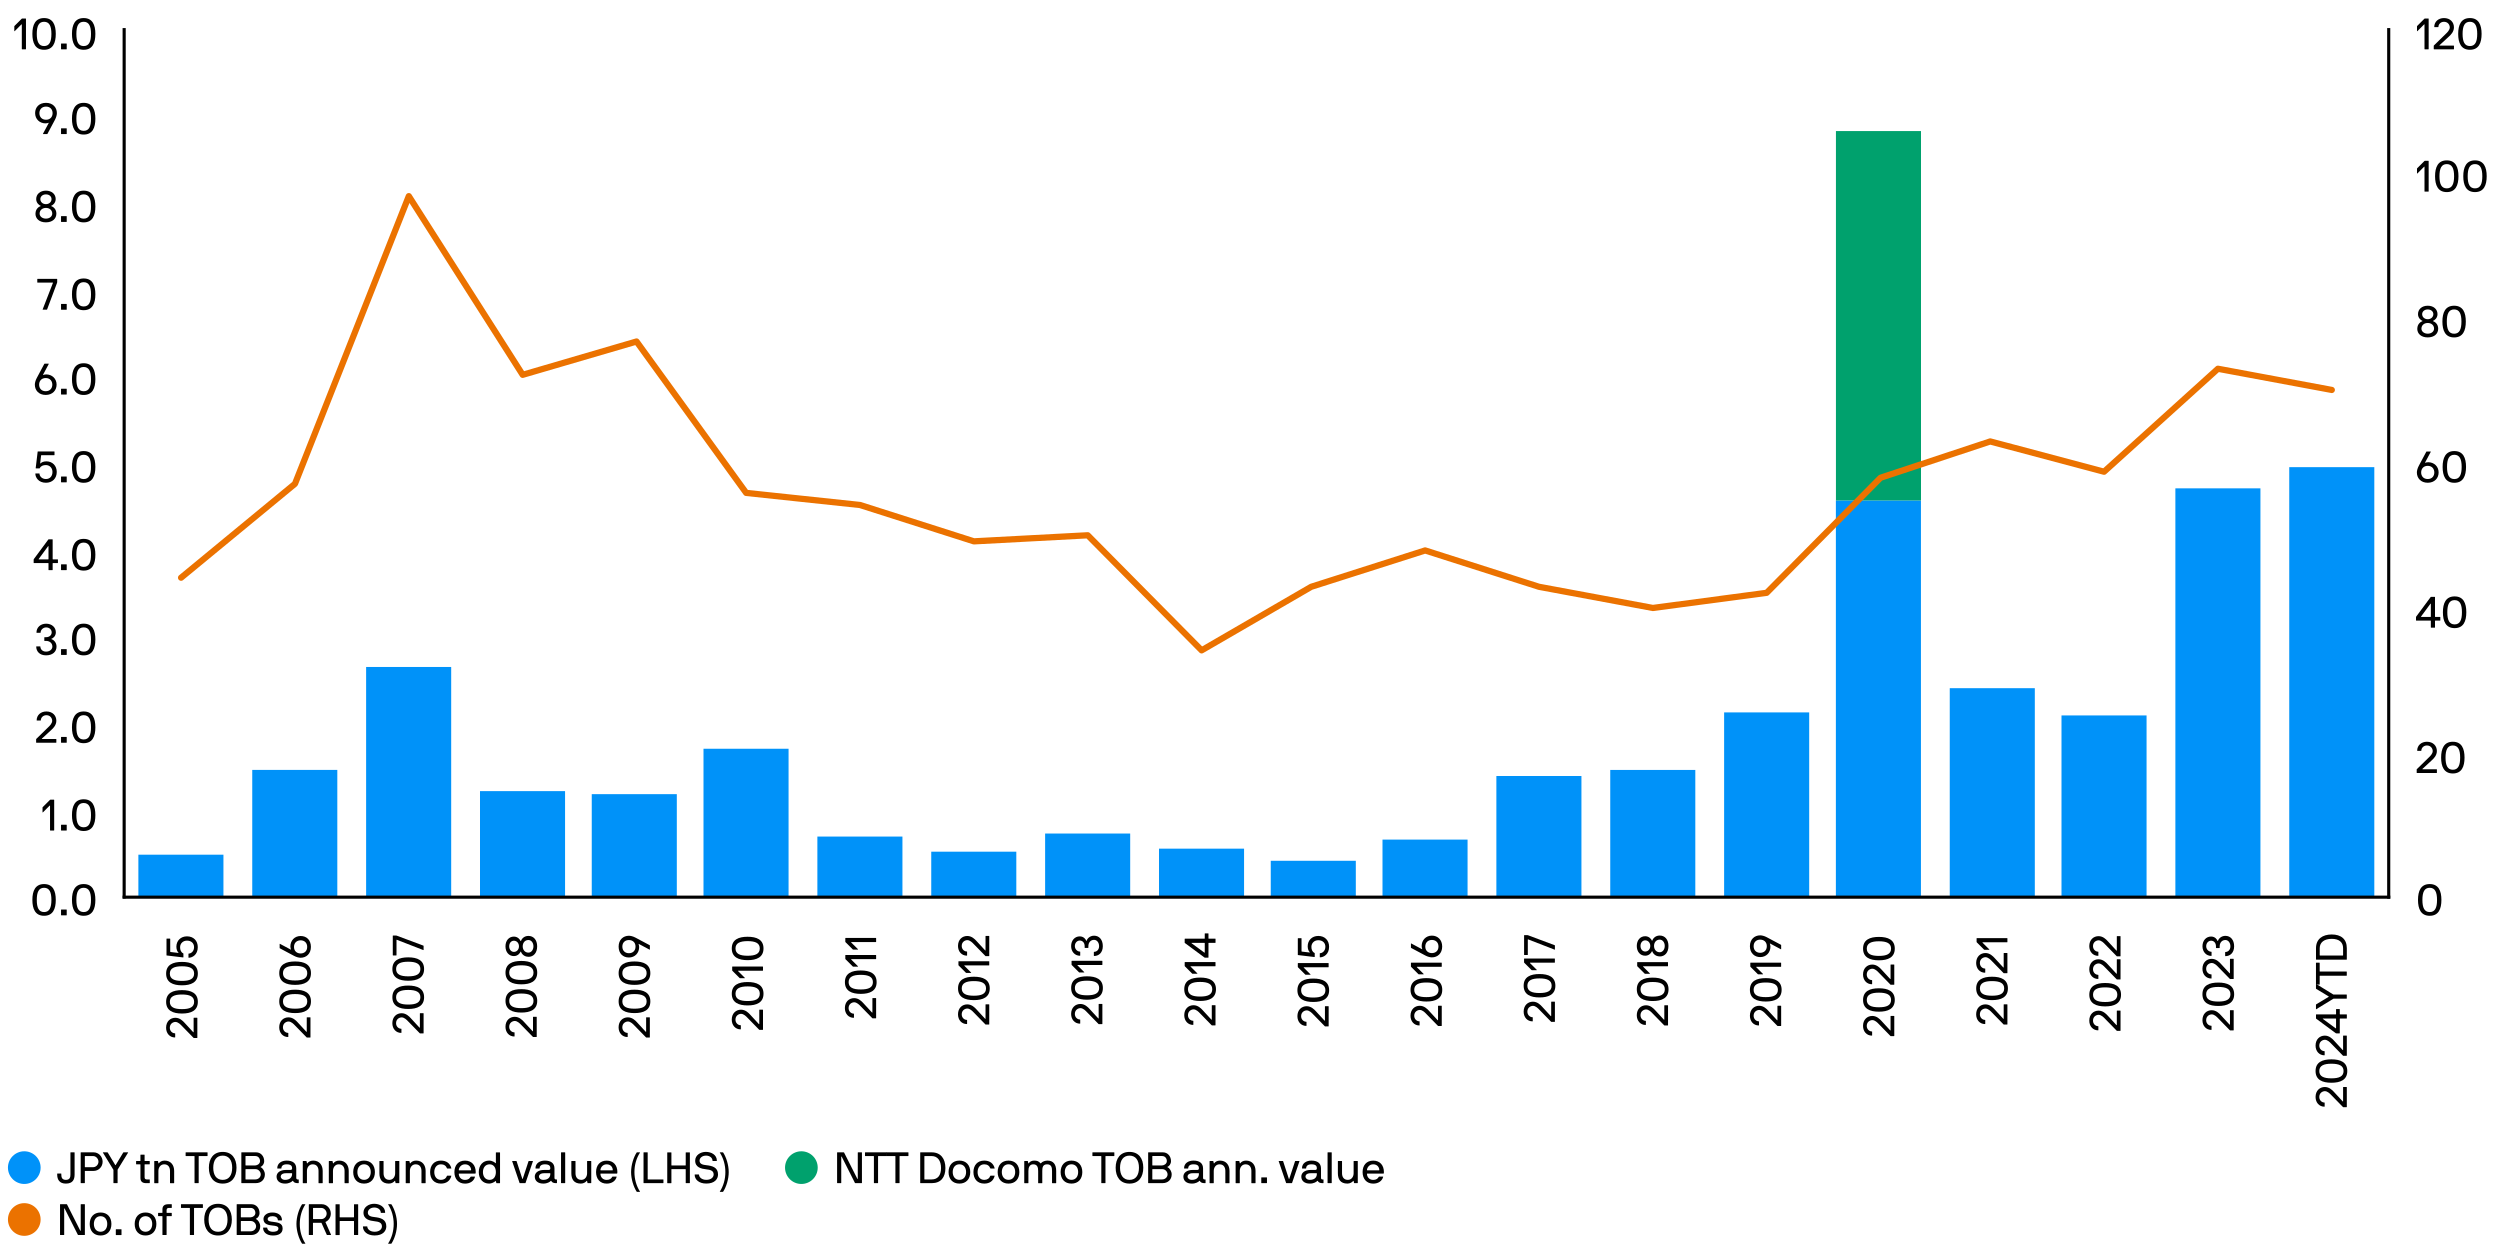 <?xml version="1.0" encoding="UTF-8"?>
<svg id="Layer_1" data-name="Layer 1" xmlns="http://www.w3.org/2000/svg" viewBox="0 0 800 400">
  <g>
    <path d="M27.09,385.35s.07,.03,.07,.07v9.72s-.03,.07-.07,.07h-2.06s-.08-.03-.11-.07l-4.24-8.42c-.03-.06-.14-.06-.14,.03v8.39s-.03,.07-.07,.07h-1.19s-.07-.03-.07-.07v-9.72s.03-.07,.07-.07h2.07s.07,.01,.1,.07l4.24,8.4c.04,.08,.14,.07,.14-.01v-8.39s.03-.07,.07-.07h1.19Z"/>
    <path d="M32.18,395.36c-2.2,0-3.47-1.5-3.47-3.68s1.27-3.68,3.47-3.68,3.47,1.5,3.47,3.68-1.29,3.68-3.47,3.68Zm0-6.18c-1.33,0-2.14,1.04-2.14,2.49s.81,2.49,2.14,2.49,2.14-1.04,2.14-2.49-.8-2.49-2.14-2.49Z"/>
    <path d="M37.13,395.22s-.07-.03-.07-.07v-1.71s.03-.07,.07-.07h1.68s.07,.03,.07,.07v1.71s-.03,.07-.07,.07h-1.68Z"/>
    <path d="M46.57,395.36c-2.2,0-3.47-1.5-3.47-3.68s1.27-3.68,3.47-3.68,3.47,1.5,3.47,3.68-1.29,3.68-3.47,3.68Zm0-6.18c-1.33,0-2.14,1.04-2.14,2.49s.81,2.49,2.14,2.49,2.14-1.04,2.14-2.49-.8-2.49-2.14-2.49Z"/>
    <path d="M54.96,386.47s-.03,.07-.07,.07h-.92c-.42,0-.66,.27-.66,.7v.81s.03,.07,.07,.07h1.51s.07,.03,.07,.07v.91s-.03,.07-.07,.07h-1.51s-.07,.03-.07,.07v5.9s-.03,.07-.07,.07h-1.19s-.07-.03-.07-.07v-5.9s-.03-.07-.07-.07h-1.25s-.07-.03-.07-.07v-.91s.03-.07,.07-.07h1.25s.07-.03,.07-.07v-1.05c0-1.15,.67-1.68,1.98-1.65h.94s.07,.03,.07,.07v1.05Z"/>
    <path d="M60.75,386.6s-.04-.06-.07-.06h-2.7s-.07-.03-.07-.07v-1.05s.03-.07,.07-.07h6.88s.07,.03,.07,.07v1.05s-.03,.07-.07,.07h-2.7s-.07,.03-.07,.07v8.53s-.03,.07-.07,.07h-1.19s-.07-.03-.07-.07v-8.54Z"/>
    <path d="M69.78,395.36c-2.94,0-4.43-2.1-4.43-5.07s1.48-5.07,4.43-5.07,4.41,2.1,4.41,5.07-1.47,5.07-4.41,5.07Zm3.03-5.07c0-2.42-1.06-3.88-3.03-3.88s-3.03,1.46-3.03,3.88,1.06,3.88,3.03,3.88,3.03-1.46,3.03-3.88Z"/>
    <path d="M75.74,385.42s.03-.07,.07-.07h4.66c1.53,0,2.58,1.27,2.58,2.8,0,.92-.56,1.61-1.11,1.83-.07,.03-.07,.11,0,.14,.66,.27,1.33,1.3,1.33,2.28,0,1.67-1.2,2.8-2.87,2.8h-4.59s-.07-.03-.07-.07v-9.72Zm4.47,1.11h-3.07s-.07,.03-.07,.07v2.87s.03,.07,.07,.07h3.07c.73-.03,1.51-.57,1.51-1.39s-.52-1.62-1.51-1.62Zm-3.07,4.2s-.07,.03-.07,.07v3.15s.03,.07,.07,.07h3.07c1.02,0,1.74-.77,1.74-1.61s-.74-1.68-1.64-1.68h-3.17Z"/>
    <path d="M88.98,390.52s-.07-.03-.07-.07c0-.77-.62-1.27-1.75-1.27-1.05,0-1.51,.46-1.51,.9,0,.8,1.01,.81,1.71,.91,1.4,.2,3.08,.32,3.08,2.12,0,1.6-1.33,2.25-3.08,2.25-2.13,0-3.17-1.12-3.17-2.46,0-.04,.03-.07,.07-.07h1.18s.08,.03,.08,.07c0,.7,.71,1.27,1.83,1.27,.71,0,1.75-.15,1.75-1.06,0-.8-1.16-.85-1.75-.92-1.34-.15-3.04-.36-3.04-2.1,0-1.15,1.11-2.09,2.84-2.09s3.08,.81,3.08,2.46c0,.04-.01,.07-.06,.07h-1.2Z"/>
    <path d="M97.71,397.92s0,.07-.04,.07h-.94s-.07-.01-.1-.07c-.98-1.53-1.77-3.99-1.77-6.25s.78-4.72,1.77-6.25c.03-.06,.06-.07,.1-.07h.94s.07,.03,.04,.07c-1.18,1.83-1.78,4.01-1.78,6.25s.6,4.41,1.78,6.25Z"/>
    <path d="M98.84,385.42s.03-.07,.07-.07h4.09c1.54,0,2.86,1.33,2.86,3,0,1.22-.7,2.21-1.67,2.66-.03,.01-.06,.06-.03,.11l1.76,3.96c.04,.08-.01,.13-.06,.13h-1.19s-.07,0-.1-.07l-1.68-3.78c-.03-.07-.06-.07-.13-.07h-2.54s-.07,.03-.07,.07v3.78s-.03,.07-.07,.07h-1.19s-.07-.03-.07-.07v-9.72Zm1.4,1.12s-.07,.03-.07,.07v3.42s.03,.07,.07,.07h2.65c.85,0,1.64-.8,1.64-1.75s-.81-1.81-1.7-1.81h-2.59Z"/>
    <path d="M114.54,385.35s.07,.03,.07,.07v9.72s-.03,.07-.07,.07h-1.19s-.07-.03-.07-.07v-4.34s-.03-.07-.07-.07h-4.44s-.07,.03-.07,.06v4.36s-.03,.07-.07,.07h-1.19s-.07-.03-.07-.07v-9.72s.03-.07,.07-.07h1.19s.07,.03,.07,.07v4.05s.03,.07,.07,.07h4.44s.07-.03,.07-.07v-4.05s.03-.07,.07-.07h1.19Z"/>
    <path d="M119.73,386.41c-1.11,0-2.02,.69-2.02,1.62,0,1.15,1.2,1.33,2.17,1.44,1.83,.21,3.74,.64,3.74,2.97,0,1.4-1.02,2.91-3.74,2.91-2.42,0-3.74-1.33-3.74-2.84,0-.04,.03-.07,.07-.07h1.25s.08,.04,.08,.08c0,.7,.76,1.64,2.34,1.64,1.48,0,2.34-.8,2.34-1.72,0-1.26-1.12-1.51-2.34-1.64-1.57-.17-3.57-.6-3.57-2.77,0-1.79,1.71-2.82,3.42-2.82s3.52,.92,3.52,2.84c0,.04-.03,.07-.07,.07h-1.26s-.07-.03-.07-.07c0-.94-.87-1.65-2.12-1.65Z"/>
    <path d="M124.2,385.42s0-.07,.04-.07h.94s.07,.01,.1,.07c.98,1.53,1.77,3.99,1.77,6.25s-.78,4.72-1.77,6.25c-.03,.06-.06,.07-.1,.07h-.94s-.07-.03-.04-.07c1.18-1.83,1.78-4.01,1.78-6.25s-.6-4.41-1.78-6.25Z"/>
  </g>
  <circle cx="7.77" cy="390.24" r="5.23" style="fill: #eb7200;"/>
  <g>
    <path d="M19.55,375.53s.07,.03,.07,.07v.24c0,.78,.13,1.72,1.46,1.72s1.46-.94,1.46-1.72v-7.02s.03-.07,.07-.07h1.19s.07,.03,.07,.07v7.02c0,1.61-.57,2.91-2.8,2.91-2.06,0-2.77-1.3-2.77-2.91v-.24s.03-.07,.07-.07h1.19Z"/>
    <path d="M25.82,368.82s.03-.07,.07-.07h4.09c1.54,0,2.86,1.33,2.86,3s-1.32,2.94-2.86,2.94h-2.76s-.07,.03-.07,.07v3.78s-.03,.07-.07,.07h-1.19s-.07-.03-.07-.07v-9.72Zm1.4,1.12s-.07,.03-.07,.07v3.42s.03,.07,.07,.07h2.59c.88,0,1.7-.79,1.7-1.75s-.81-1.81-1.7-1.81h-2.59Z"/>
    <path d="M37.67,374.23c-.04,.07-.04,.1-.04,.14v4.17s-.03,.07-.07,.07h-1.19s-.07-.03-.07-.07v-4.17s-.03-.07-.07-.14l-3.31-5.41s0-.07,.04-.07h1.41s.08,.03,.11,.07l2.4,3.99c.04,.06,.1,.06,.14,0l2.41-3.99c.04-.06,.1-.07,.14-.07h1.39s.07,.03,.04,.07l-3.33,5.41Z"/>
    <path d="M47.92,378.54s-.03,.07-.07,.07h-1.08c-1.16,0-1.83-.5-1.83-1.65v-4.31s-.03-.07-.07-.07h-1.25s-.07-.03-.07-.07v-.91s.03-.07,.07-.07h1.25s.07-.03,.07-.07v-1.89s.03-.07,.07-.07h1.19s.07,.03,.07,.07v1.89s.03,.07,.07,.07h1.51s.07,.03,.07,.07v.91s-.03,.07-.07,.07h-1.51s-.07,.03-.07,.07v4.08c0,.43,.2,.7,.76,.7h.83s.07,.03,.07,.07v1.05Z"/>
    <path d="M50.49,371.53s.06,.03,.07,.07l.14,.63c.01,.08,.13,.06,.15,.01,.28-.42,.9-.85,1.83-.85,2.03,0,3.05,1.48,3.05,3.31v3.85s-.03,.07-.07,.07h-1.19s-.07-.03-.07-.07v-3.85c0-1.06-.48-2.12-1.86-2.12-1.18,0-1.85,1.02-1.85,2.12v3.85s-.03,.07-.07,.07h-1.19s-.07-.03-.07-.07v-6.95s.03-.07,.07-.07h1.05Z"/>
    <path d="M62.24,370s-.04-.06-.07-.06h-2.7s-.07-.03-.07-.07v-1.05s.03-.07,.07-.07h6.88s.07,.03,.07,.07v1.05s-.03,.07-.07,.07h-2.7s-.07,.03-.07,.07v8.53s-.03,.07-.07,.07h-1.19s-.07-.03-.07-.07v-8.54Z"/>
    <path d="M71.27,378.75c-2.94,0-4.43-2.1-4.43-5.07s1.48-5.07,4.43-5.07,4.41,2.1,4.41,5.07-1.47,5.07-4.41,5.07Zm3.03-5.07c0-2.42-1.06-3.88-3.03-3.88s-3.03,1.46-3.03,3.88,1.06,3.88,3.03,3.88,3.03-1.46,3.03-3.88Z"/>
    <path d="M77.23,368.82s.03-.07,.07-.07h4.66c1.53,0,2.58,1.27,2.58,2.8,0,.92-.56,1.61-1.11,1.83-.07,.03-.07,.11,0,.14,.66,.27,1.33,1.3,1.33,2.28,0,1.67-1.2,2.8-2.87,2.8h-4.59s-.07-.03-.07-.07v-9.72Zm4.47,1.11h-3.07s-.07,.03-.07,.07v2.87s.03,.07,.07,.07h3.07c.73-.03,1.51-.57,1.51-1.39s-.52-1.62-1.51-1.62Zm-3.07,4.2s-.07,.03-.07,.07v3.15s.03,.07,.07,.07h3.07c1.02,0,1.74-.77,1.74-1.61s-.74-1.68-1.64-1.68h-3.17Z"/>
    <path d="M95.6,378.54s-.03,.07-.07,.07h-.27c-.8,0-1.3-.27-1.48-.71-.03-.07-.1-.06-.13-.03-.34,.34-1.13,.88-2.42,.88-1.75,0-2.73-.91-2.73-2.24,0-1.22,1.08-2.13,3.01-2.13h1.5c.31,0,.46-.27,.46-.46,0-.57-.07-1.34-1.74-1.34-1.2,0-1.68,.56-1.68,1.27,0,.04-.03,.07-.07,.07h-1.19s-.07-.03-.07-.07c0-1.65,1.43-2.46,3.01-2.46,1.93,0,3.07,.83,3.07,2.54v3.04c0,.21,.17,.46,.46,.46h.27s.07,.03,.07,.07v1.05Zm-2.13-3.04s-.03-.07-.07-.07h-1.89c-1.27,0-1.68,.59-1.68,1.08s.49,1.05,1.4,1.05c1.69,0,2.24-1.01,2.24-1.86v-.2Z"/>
    <path d="M98.02,371.53s.06,.03,.07,.07l.14,.63c.01,.08,.13,.06,.15,.01,.28-.42,.9-.85,1.83-.85,2.03,0,3.05,1.48,3.05,3.31v3.85s-.03,.07-.07,.07h-1.19s-.07-.03-.07-.07v-3.85c0-1.06-.48-2.12-1.86-2.12-1.18,0-1.85,1.02-1.85,2.12v3.85s-.03,.07-.07,.07h-1.19s-.07-.03-.07-.07v-6.95s.03-.07,.07-.07h1.05Z"/>
    <path d="M106.35,371.53s.06,.03,.07,.07l.14,.63c.01,.08,.13,.06,.15,.01,.28-.42,.9-.85,1.83-.85,2.03,0,3.05,1.48,3.05,3.31v3.85s-.03,.07-.07,.07h-1.19s-.07-.03-.07-.07v-3.85c0-1.06-.48-2.12-1.86-2.12-1.18,0-1.85,1.02-1.85,2.12v3.85s-.03,.07-.07,.07h-1.19s-.07-.03-.07-.07v-6.95s.03-.07,.07-.07h1.05Z"/>
    <path d="M116.5,378.75c-2.2,0-3.47-1.5-3.47-3.68s1.27-3.68,3.47-3.68,3.47,1.5,3.47,3.68-1.29,3.68-3.47,3.68Zm0-6.18c-1.33,0-2.14,1.04-2.14,2.49s.81,2.49,2.14,2.49,2.14-1.04,2.14-2.49-.8-2.49-2.14-2.49Z"/>
    <path d="M126.65,378.61s-.06-.03-.07-.07l-.14-.63c-.03-.08-.13-.06-.15-.01-.25,.36-.94,.85-1.83,.85-2.31,0-3.05-1.48-3.05-3.31v-3.85s.03-.07,.07-.07h1.19s.07,.03,.07,.07v3.85c0,1.06,.48,2.12,1.86,2.12,1.18,0,1.85-1.02,1.85-2.12v-3.85s.03-.07,.07-.07h1.19s.07,.03,.07,.07v6.95s-.03,.07-.07,.07h-1.05Z"/>
    <path d="M130.96,371.53s.06,.03,.07,.07l.14,.63c.01,.08,.13,.06,.15,.01,.28-.42,.9-.85,1.83-.85,2.03,0,3.05,1.48,3.05,3.31v3.85s-.03,.07-.07,.07h-1.19s-.07-.03-.07-.07v-3.85c0-1.06-.48-2.12-1.86-2.12-1.18,0-1.85,1.02-1.85,2.12v3.85s-.03,.07-.07,.07h-1.19s-.07-.03-.07-.07v-6.95s.03-.07,.07-.07h1.05Z"/>
    <path d="M143.11,373.92s-.07-.03-.08-.07c-.31-.83-.98-1.27-1.93-1.27-1.33,0-2.13,1.04-2.13,2.49s.8,2.49,2.13,2.49c.95,0,1.62-.45,1.93-1.27,.01-.04,.04-.07,.08-.07h1.25s.08,.01,.07,.07c-.39,1.55-1.55,2.46-3.33,2.46-2.2,0-3.46-1.5-3.46-3.68s1.26-3.68,3.46-3.68c1.78,0,2.96,.92,3.33,2.46,.01,.06-.03,.07-.07,.07h-1.25Z"/>
    <path d="M146.88,375.55s-.07,.03-.07,.07c0,1.02,.74,1.95,1.99,1.95,.99,0,1.48-.42,1.78-.98,.03-.06,.06-.07,.1-.07h1.25s.08,.01,.07,.07c-.36,1.37-1.61,2.17-3.19,2.17-2.1,0-3.4-1.5-3.4-3.68s1.23-3.68,3.4-3.68,3.42,1.5,3.42,3.68c0,.14-.01,.28-.04,.39-.01,.04-.06,.08-.1,.08h-5.2Zm1.92-2.97c-1.36,0-1.99,1.19-1.99,1.85,0,.04,.04,.07,.07,.07h3.81s.07-.03,.07-.07c0-.8-.57-1.85-1.96-1.85Z"/>
    <path d="M158.89,378.61s-.06-.03-.07-.07l-.14-.56c-.03-.08-.1-.07-.14-.03-.38,.38-1.3,.8-2,.8-2.04,0-3.33-1.5-3.33-3.68s1.29-3.68,3.33-3.68c.98,0,1.83,.6,2,.8,.07,.08,.14,.03,.14-.03v-3.33s.03-.07,.07-.07h1.19s.07,.03,.07,.07v9.72s-.03,.07-.07,.07h-1.05Zm-2.21-1.05c1.27,0,2-1.04,2-2.49s-.73-2.49-2-2.49c-1.34,0-2.14,1.04-2.14,2.49s.8,2.49,2.14,2.49Z"/>
    <path d="M166.34,378.61s-.07-.03-.08-.07l-2.37-6.95c-.01-.06,.04-.07,.08-.07h1.27s.06,.03,.07,.07l1.83,5.63c.03,.07,.11,.07,.14,0l1.85-5.63s.03-.07,.07-.07h1.27s.08,.03,.07,.07l-2.37,6.95s-.03,.07-.07,.07h-1.78Z"/>
    <path d="M178.23,378.54s-.03,.07-.07,.07h-.27c-.8,0-1.3-.27-1.48-.71-.03-.07-.1-.06-.13-.03-.34,.34-1.13,.88-2.42,.88-1.75,0-2.73-.91-2.73-2.24,0-1.22,1.08-2.13,3.01-2.13h1.5c.31,0,.46-.27,.46-.46,0-.57-.07-1.34-1.74-1.34-1.2,0-1.68,.56-1.68,1.27,0,.04-.03,.07-.07,.07h-1.19s-.07-.03-.07-.07c0-1.65,1.43-2.46,3.01-2.46,1.93,0,3.07,.83,3.07,2.54v3.04c0,.21,.17,.46,.46,.46h.27s.07,.03,.07,.07v1.05Zm-2.13-3.04s-.03-.07-.07-.07h-1.89c-1.27,0-1.68,.59-1.68,1.08s.49,1.05,1.4,1.05c1.69,0,2.24-1.01,2.24-1.86v-.2Z"/>
    <path d="M180.86,378.54s-.03,.07-.07,.07h-1.19s-.07-.03-.07-.07v-9.72s.03-.07,.07-.07h1.19s.07,.03,.07,.07v9.72Z"/>
    <path d="M188.07,378.61s-.06-.03-.07-.07l-.14-.63c-.03-.08-.13-.06-.15-.01-.25,.36-.94,.85-1.83,.85-2.31,0-3.05-1.48-3.05-3.31v-3.85s.03-.07,.07-.07h1.19s.07,.03,.07,.07v3.85c0,1.06,.48,2.12,1.86,2.12,1.18,0,1.85-1.02,1.85-2.12v-3.85s.03-.07,.07-.07h1.19s.07,.03,.07,.07v6.95s-.03,.07-.07,.07h-1.05Z"/>
    <path d="M192.21,375.55s-.07,.03-.07,.07c0,1.02,.74,1.95,1.99,1.95,.99,0,1.48-.42,1.78-.98,.03-.06,.06-.07,.1-.07h1.25s.08,.01,.07,.07c-.36,1.37-1.61,2.17-3.19,2.17-2.1,0-3.4-1.5-3.4-3.68s1.23-3.68,3.4-3.68,3.42,1.5,3.42,3.68c0,.14-.01,.28-.04,.39-.01,.04-.06,.08-.1,.08h-5.2Zm1.92-2.97c-1.36,0-1.99,1.19-1.99,1.85,0,.04,.04,.07,.07,.07h3.81s.07-.03,.07-.07c0-.8-.57-1.85-1.96-1.85Z"/>
    <path d="M204.8,381.32s0,.07-.04,.07h-.94s-.07-.01-.1-.07c-.98-1.53-1.77-3.99-1.77-6.25s.78-4.72,1.77-6.25c.03-.06,.06-.07,.1-.07h.94s.07,.03,.04,.07c-1.18,1.83-1.78,4.01-1.78,6.25s.6,4.41,1.78,6.25Z"/>
    <path d="M205.93,368.82s.03-.07,.07-.07h1.19s.07,.03,.07,.07v8.53s.03,.07,.07,.07h4.9s.07,.03,.07,.07v1.05s-.03,.07-.07,.07h-6.23s-.07-.03-.07-.07v-9.72Z"/>
    <path d="M220.69,368.75s.07,.03,.07,.07v9.72s-.03,.07-.07,.07h-1.19s-.07-.03-.07-.07v-4.34s-.03-.07-.07-.07h-4.44s-.07,.03-.07,.06v4.36s-.03,.07-.07,.07h-1.19s-.07-.03-.07-.07v-9.72s.03-.07,.07-.07h1.19s.07,.03,.07,.07v4.05s.03,.07,.07,.07h4.44s.07-.03,.07-.07v-4.05s.03-.07,.07-.07h1.19Z"/>
    <path d="M225.88,369.8c-1.11,0-2.02,.69-2.02,1.62,0,1.15,1.2,1.33,2.17,1.44,1.83,.21,3.74,.64,3.74,2.97,0,1.4-1.02,2.91-3.74,2.91-2.42,0-3.74-1.33-3.74-2.84,0-.04,.03-.07,.07-.07h1.25s.08,.04,.08,.08c0,.7,.76,1.64,2.34,1.64,1.48,0,2.34-.8,2.34-1.72,0-1.26-1.12-1.51-2.34-1.64-1.57-.17-3.57-.6-3.57-2.77,0-1.79,1.71-2.82,3.42-2.82s3.52,.92,3.52,2.84c0,.04-.03,.07-.07,.07h-1.26s-.07-.03-.07-.07c0-.94-.87-1.65-2.12-1.65Z"/>
    <path d="M230.34,368.82s0-.07,.04-.07h.94s.07,.01,.1,.07c.98,1.53,1.77,3.99,1.77,6.25s-.78,4.72-1.77,6.25c-.03,.06-.06,.07-.1,.07h-.94s-.07-.03-.04-.07c1.18-1.83,1.78-4.01,1.78-6.25s-.6-4.41-1.78-6.25Z"/>
  </g>
  <circle cx="7.77" cy="373.64" r="5.23" style="fill: #0092f9;"/>
  <g>
    <path d="M275.75,368.75s.07,.03,.07,.07v9.72s-.03,.07-.07,.07h-2.06s-.08-.03-.11-.07l-4.24-8.42c-.03-.06-.14-.06-.14,.03v8.39s-.03,.07-.07,.07h-1.19s-.07-.03-.07-.07v-9.72s.03-.07,.07-.07h2.07s.07,.01,.1,.07l4.24,8.4c.04,.08,.14,.07,.14-.01v-8.39s.03-.07,.07-.07h1.19Z"/>
    <path d="M279.64,370s-.04-.06-.07-.06h-2.7s-.07-.03-.07-.07v-1.05s.03-.07,.07-.07h6.88s.07,.03,.07,.07v1.05s-.03,.07-.07,.07h-2.7s-.07,.03-.07,.07v8.53s-.03,.07-.07,.07h-1.19s-.07-.03-.07-.07v-8.54Z"/>
    <path d="M286.52,370s-.04-.06-.07-.06h-2.7s-.07-.03-.07-.07v-1.05s.03-.07,.07-.07h6.88s.07,.03,.07,.07v1.05s-.03,.07-.07,.07h-2.7s-.07,.03-.07,.07v8.53s-.03,.07-.07,.07h-1.19s-.07-.03-.07-.07v-8.54Z"/>
    <path d="M294.54,378.61s-.07-.03-.07-.07v-9.72s.03-.07,.07-.07h3.61c2.94,.01,4.38,2.09,4.38,5.03s-1.44,4.83-4.38,4.83h-3.61Zm3.61-1.19c1.88,0,2.98-1.26,2.98-3.64s-1.11-3.84-2.98-3.84h-2.28s-.07,.03-.07,.07v7.34s.03,.07,.07,.07h2.28Z"/>
    <path d="M307.01,378.75c-2.2,0-3.47-1.5-3.47-3.68s1.27-3.68,3.47-3.68,3.47,1.5,3.47,3.68-1.29,3.68-3.47,3.68Zm0-6.18c-1.33,0-2.14,1.04-2.14,2.49s.81,2.49,2.14,2.49,2.14-1.04,2.14-2.49-.8-2.49-2.14-2.49Z"/>
    <path d="M316.97,373.92s-.07-.03-.08-.07c-.31-.83-.98-1.27-1.93-1.27-1.33,0-2.13,1.04-2.13,2.49s.8,2.49,2.13,2.49c.95,0,1.62-.45,1.93-1.27,.01-.04,.04-.07,.08-.07h1.25s.08,.01,.07,.07c-.39,1.55-1.55,2.46-3.33,2.46-2.2,0-3.46-1.5-3.46-3.68s1.26-3.68,3.46-3.68c1.78,0,2.96,.92,3.33,2.46,.01,.06-.03,.07-.07,.07h-1.25Z"/>
    <path d="M322.72,378.75c-2.2,0-3.47-1.5-3.47-3.68s1.27-3.68,3.47-3.68,3.47,1.5,3.47,3.68-1.29,3.68-3.47,3.68Zm0-6.18c-1.33,0-2.14,1.04-2.14,2.49s.81,2.49,2.14,2.49,2.14-1.04,2.14-2.49-.8-2.49-2.14-2.49Z"/>
    <path d="M328.85,371.53s.06,.03,.07,.07l.14,.63c.03,.08,.14,.06,.17,0,.25-.5,.98-.84,1.67-.84,.98,0,1.51,.21,2.03,.84,.06,.07,.1,.07,.17,0,.53-.62,1.44-.84,2.12-.84,1.82,0,2.76,1.2,2.76,3.31v3.85s-.03,.07-.07,.07h-1.19s-.07-.03-.07-.07v-3.85c0-1.06-.18-2.12-1.57-2.12s-1.55,1.02-1.55,2.12v3.85s-.01,.04-.03,.06c-.01,.01-.03,.01-.04,.01h-1.2s-.04-.01-.04-.03c-.01-.01-.01-.03-.01-.04v-3.85c0-1.09-.24-2.12-1.57-2.12-1.18,0-1.55,1.02-1.55,2.12v3.85s-.03,.07-.07,.07h-1.19s-.07-.03-.07-.07v-6.95s.03-.07,.07-.07h1.05Z"/>
    <path d="M342.87,378.75c-2.2,0-3.47-1.5-3.47-3.68s1.27-3.68,3.47-3.68,3.47,1.5,3.47,3.68-1.29,3.68-3.47,3.68Zm0-6.18c-1.33,0-2.14,1.04-2.14,2.49s.81,2.49,2.14,2.49,2.14-1.04,2.14-2.49-.8-2.49-2.14-2.49Z"/>
    <path d="M352.41,370s-.04-.06-.07-.06h-2.7s-.07-.03-.07-.07v-1.05s.03-.07,.07-.07h6.88s.07,.03,.07,.07v1.05s-.03,.07-.07,.07h-2.7s-.07,.03-.07,.07v8.53s-.03,.07-.07,.07h-1.19s-.07-.03-.07-.07v-8.54Z"/>
    <path d="M361.44,378.75c-2.94,0-4.43-2.1-4.43-5.07s1.48-5.07,4.43-5.07,4.41,2.1,4.41,5.07-1.47,5.07-4.41,5.07Zm3.03-5.07c0-2.42-1.06-3.88-3.03-3.88s-3.03,1.46-3.03,3.88,1.06,3.88,3.03,3.88,3.03-1.46,3.03-3.88Z"/>
    <path d="M367.41,368.82s.03-.07,.07-.07h4.66c1.53,0,2.58,1.27,2.58,2.8,0,.92-.56,1.61-1.11,1.83-.07,.03-.07,.11,0,.14,.66,.27,1.33,1.3,1.33,2.28,0,1.67-1.2,2.8-2.87,2.8h-4.59s-.07-.03-.07-.07v-9.72Zm4.47,1.11h-3.07s-.07,.03-.07,.07v2.87s.03,.07,.07,.07h3.07c.73-.03,1.51-.57,1.51-1.39s-.52-1.62-1.51-1.62Zm-3.07,4.2s-.07,.03-.07,.07v3.15s.03,.07,.07,.07h3.07c1.02,0,1.74-.77,1.74-1.61s-.74-1.68-1.64-1.68h-3.17Z"/>
    <path d="M385.78,378.54s-.03,.07-.07,.07h-.27c-.8,0-1.3-.27-1.48-.71-.03-.07-.1-.06-.13-.03-.34,.34-1.13,.88-2.42,.88-1.75,0-2.73-.91-2.73-2.24,0-1.22,1.08-2.13,3.01-2.13h1.5c.31,0,.46-.27,.46-.46,0-.57-.07-1.34-1.74-1.34-1.2,0-1.68,.56-1.68,1.27,0,.04-.03,.07-.07,.07h-1.19s-.07-.03-.07-.07c0-1.65,1.43-2.46,3.01-2.46,1.93,0,3.07,.83,3.07,2.54v3.04c0,.21,.17,.46,.46,.46h.27s.07,.03,.07,.07v1.05Zm-2.13-3.04s-.03-.07-.07-.07h-1.89c-1.27,0-1.68,.59-1.68,1.08s.49,1.05,1.4,1.05c1.69,0,2.24-1.01,2.24-1.86v-.2Z"/>
    <path d="M388.2,371.53s.06,.03,.07,.07l.14,.63c.01,.08,.13,.06,.15,.01,.28-.42,.9-.85,1.83-.85,2.03,0,3.05,1.48,3.05,3.31v3.85s-.03,.07-.07,.07h-1.19s-.07-.03-.07-.07v-3.85c0-1.06-.48-2.12-1.86-2.12-1.18,0-1.85,1.02-1.85,2.12v3.85s-.03,.07-.07,.07h-1.19s-.07-.03-.07-.07v-6.95s.03-.07,.07-.07h1.05Z"/>
    <path d="M396.53,371.53s.06,.03,.07,.07l.14,.63c.01,.08,.13,.06,.15,.01,.28-.42,.9-.85,1.83-.85,2.03,0,3.05,1.48,3.05,3.31v3.85s-.03,.07-.07,.07h-1.19s-.07-.03-.07-.07v-3.85c0-1.06-.48-2.12-1.86-2.12-1.18,0-1.85,1.02-1.85,2.12v3.85s-.03,.07-.07,.07h-1.19s-.07-.03-.07-.07v-6.95s.03-.07,.07-.07h1.05Z"/>
    <path d="M403.68,378.61s-.07-.03-.07-.07v-1.71s.03-.07,.07-.07h1.68s.07,.03,.07,.07v1.71s-.03,.07-.07,.07h-1.68Z"/>
    <path d="M411.63,378.61s-.07-.03-.08-.07l-2.37-6.95c-.01-.06,.04-.07,.08-.07h1.27s.06,.03,.07,.07l1.83,5.63c.03,.07,.11,.07,.14,0l1.85-5.63s.03-.07,.07-.07h1.27s.08,.03,.07,.07l-2.37,6.95s-.03,.07-.07,.07h-1.78Z"/>
    <path d="M423.52,378.54s-.03,.07-.07,.07h-.27c-.8,0-1.3-.27-1.48-.71-.03-.07-.1-.06-.13-.03-.34,.34-1.13,.88-2.42,.88-1.75,0-2.73-.91-2.73-2.24,0-1.22,1.08-2.13,3.01-2.13h1.5c.31,0,.46-.27,.46-.46,0-.57-.07-1.34-1.74-1.34-1.2,0-1.68,.56-1.68,1.27,0,.04-.03,.07-.07,.07h-1.19s-.07-.03-.07-.07c0-1.65,1.43-2.46,3.01-2.46,1.93,0,3.07,.83,3.07,2.54v3.04c0,.21,.17,.46,.46,.46h.27s.07,.03,.07,.07v1.05Zm-2.13-3.04s-.03-.07-.07-.07h-1.89c-1.27,0-1.68,.59-1.68,1.08s.49,1.05,1.4,1.05c1.7,0,2.24-1.01,2.24-1.86v-.2Z"/>
    <path d="M426.15,378.54s-.03,.07-.07,.07h-1.19s-.07-.03-.07-.07v-9.72s.03-.07,.07-.07h1.19s.07,.03,.07,.07v9.72Z"/>
    <path d="M433.36,378.61s-.06-.03-.07-.07l-.14-.63c-.03-.08-.13-.06-.15-.01-.25,.36-.94,.85-1.83,.85-2.31,0-3.05-1.48-3.05-3.31v-3.85s.03-.07,.07-.07h1.19s.07,.03,.07,.07v3.85c0,1.06,.48,2.12,1.86,2.12,1.18,0,1.85-1.02,1.85-2.12v-3.85s.03-.07,.07-.07h1.19s.07,.03,.07,.07v6.95s-.03,.07-.07,.07h-1.05Z"/>
    <path d="M437.5,375.55s-.07,.03-.07,.07c0,1.02,.74,1.95,1.99,1.95,.99,0,1.48-.42,1.78-.98,.03-.06,.06-.07,.1-.07h1.25s.08,.01,.07,.07c-.36,1.37-1.61,2.17-3.19,2.17-2.1,0-3.4-1.5-3.4-3.68s1.23-3.68,3.4-3.68,3.42,1.5,3.42,3.68c0,.14-.01,.28-.04,.39-.01,.04-.06,.08-.1,.08h-5.2Zm1.92-2.97c-1.36,0-1.99,1.19-1.99,1.85,0,.04,.04,.07,.07,.07h3.81s.07-.03,.07-.07c0-.8-.57-1.85-1.96-1.85Z"/>
  </g>
  <circle cx="256.44" cy="373.64" r="5.23" style="fill: #00a16d;"/>
  <path d="M732.56,149.49h27.22v137.59h-27.22V149.49Zm-36.44,6.78h27.22v130.81h-27.22V156.28Zm-36.44,72.67h27.22v58.14h-27.22v-58.14Zm-35.76-8.72h27.22v66.86h-27.22v-66.86Zm-36.44-60.08h27.22v126.93h-27.22v-126.93Zm-35.76,67.83h27.22v59.11h-27.22v-59.11Zm-36.44,18.41h27.22v40.7h-27.22v-40.7Zm-36.44,1.94h27.22v38.76h-27.22v-38.76Zm-36.44,20.35h27.22v18.41h-27.22v-18.41Zm-35.76,6.78h27.22v11.63h-27.22v-11.63Zm-35.76-3.88h27.22v15.5h-27.22v-15.5Zm-36.44-4.84h27.22v20.35h-27.22v-20.35Zm-36.44,5.81h27.22v14.53h-27.22v-14.53Zm-36.44-4.84h27.22v19.38h-27.22v-19.38Zm-36.44-28.1h27.22v47.48h-27.22v-47.48Zm-35.76,14.53h27.22v32.94h-27.22v-32.94Zm-35.76-.97h27.22v33.91h-27.22v-33.91Zm-36.44-39.73h27.22v73.64h-27.22v-73.64Zm-36.44,32.94h27.22v40.7h-27.22v-40.7Zm-36.44,27.13h27.22v13.57h-27.22v-13.57Z" style="fill: #0092f9;"/>
  <rect x="587.5" y="41.94" width="27.22" height="118.21" style="fill: #00a16d;"/>
  <line x1="764.39" y1="287.58" x2="764.39" y2="8.99" style="fill: none; stroke: #000; stroke-linejoin: round;"/>
  <line x1="39.73" y1="287.5" x2="39.73" y2="8.99" style="fill: none; stroke: #000; stroke-linejoin: round;"/>
  <line x1="39.24" y1="287.09" x2="764.89" y2="287.09" style="fill: none; stroke: #000; stroke-linejoin: round;"/>
  <polyline points="57.95 184.86 94.39 154.82 130.82 62.77 167.26 119.94 203.69 109.28 238.78 157.73 275.21 161.6 311.65 173.23 348.08 171.29 384.52 208.11 419.6 187.77 456.04 176.14 492.47 187.77 528.91 194.55 565.34 189.7 601.78 152.88 636.87 141.26 673.3 150.95 709.74 118 746.17 124.78" style="fill: none; stroke: #eb7200; stroke-linecap: round; stroke-linejoin: round; stroke-width: 2px;"/>
  <path d="M777.51,293.05c-2.83,0-3.75-2.2-3.75-5.08s.92-5.07,3.75-5.07,3.74,2.18,3.74,5.07-.91,5.08-3.74,5.08Zm0-8.96c-1.72,0-2.34,1.4-2.34,3.88s.62,3.89,2.34,3.89,2.34-1.43,2.34-3.89-.63-3.88-2.34-3.88Z"/>
  <g>
    <path d="M773.33,246.31c0-.08,.01-.14,.06-.18l3.89-3.8c.31-.29,1.2-1.13,1.19-2-.01-.73-.55-1.78-1.86-1.78-1.06,0-1.78,.8-1.78,1.65,0,.04-.03,.07-.07,.07h-1.19s-.07-.03-.07-.07c0-1.68,1.32-2.84,3.11-2.84,2.02,0,3.19,1.34,3.19,2.97,0,1.43-1.04,2.42-1.55,2.89l-3.08,2.84s-.03,.11,.06,.11h4.51s.07,.03,.07,.07v1.05s-.03,.07-.07,.07h-6.33s-.07-.03-.07-.07v-.98Z"/>
    <path d="M784.91,247.51c-2.83,0-3.75-2.2-3.75-5.08s.92-5.07,3.75-5.07,3.74,2.18,3.74,5.07-.91,5.08-3.74,5.08Zm0-8.96c-1.72,0-2.34,1.4-2.34,3.88s.62,3.89,2.34,3.89,2.34-1.43,2.34-3.89-.63-3.88-2.34-3.88Z"/>
  </g>
  <g>
    <path d="M779.13,190.99s.07,.03,.07,.07v6.28s.03,.07,.07,.07h1.56s.07,.03,.07,.07v1.05s-.03,.07-.07,.07h-1.56s-.07,.03-.07,.07v2.12s-.03,.07-.07,.07h-1.19s-.07-.03-.07-.07v-2.12s-.03-.07-.07-.07h-4.61s-.07-.03-.07-.07v-.98c0-.14,.03-.18,.04-.21l4.65-6.28c.04-.07,.1-.07,.14-.07h1.18Zm-4.41,6.32s.01,.1,.07,.1h3.01s.07-.03,.07-.07v-4.12c0-.07-.1-.07-.14-.01l-3.01,4.1Z"/>
    <path d="M785.48,201c-2.83,0-3.75-2.2-3.75-5.08s.92-5.07,3.75-5.07,3.74,2.18,3.74,5.07-.91,5.08-3.74,5.08Zm0-8.96c-1.72,0-2.34,1.4-2.34,3.88s.62,3.89,2.34,3.89,2.34-1.43,2.34-3.89-.63-3.88-2.34-3.88Z"/>
  </g>
  <g>
    <path d="M776.02,148.01c-.03,.06,.03,.11,.08,.08,.04-.03,.46-.18,.91-.18,1.91,0,3.35,1.36,3.35,3.28,0,1.82-1.3,3.29-3.49,3.29s-3.47-1.47-3.47-3.29c0-.52,.18-1.32,.6-2.1l2.42-4.54c.03-.06,.07-.07,.11-.07h1.26c.07,0,.08,.04,.06,.1l-1.83,3.43Zm.85,1.06c-1.42,0-2.1,1.01-2.1,2.12s.69,2.1,2.1,2.1,2.11-.98,2.11-2.1-.7-2.12-2.11-2.12Z"/>
    <path d="M785.39,154.49c-2.83,0-3.75-2.2-3.75-5.08s.92-5.07,3.75-5.07,3.74,2.18,3.74,5.07-.91,5.08-3.74,5.08Zm0-8.96c-1.72,0-2.34,1.4-2.34,3.88s.62,3.89,2.34,3.89,2.34-1.43,2.34-3.89-.63-3.88-2.34-3.88Z"/>
  </g>
  <g>
    <path d="M773.54,105.17c0-1.53,1.13-2.23,1.61-2.38,.08-.01,.08-.13,0-.14-.32-.1-1.39-.8-1.39-2.12,0-1.58,1.26-2.7,3.12-2.7s3.12,1.12,3.12,2.7c0,1.32-1.07,2.02-1.39,2.12-.08,.01-.08,.13,0,.14,.48,.15,1.61,.85,1.61,2.38,0,1.64-1.26,2.8-3.35,2.8s-3.35-1.16-3.35-2.8Zm5.36,0c0-1.11-.88-1.82-2.02-1.82s-2.02,.71-2.02,1.82c0,.91,.87,1.61,2.02,1.61s2.02-.7,2.02-1.61Zm-2.02-6.15c-1.09,0-1.79,.69-1.79,1.51,0,.9,.73,1.62,1.79,1.62s1.79-.73,1.79-1.62c0-.83-.7-1.51-1.79-1.51Z"/>
    <path d="M785.32,107.98c-2.83,0-3.75-2.2-3.75-5.08s.92-5.07,3.75-5.07,3.74,2.18,3.74,5.07-.91,5.08-3.74,5.08Zm0-8.96c-1.72,0-2.34,1.4-2.34,3.88s.62,3.89,2.34,3.89,2.34-1.43,2.34-3.89-.63-3.88-2.34-3.88Z"/>
  </g>
  <g>
    <path d="M775.84,53.39c0-.06-.08-.08-.13-.04l-2.16,2.17s-.11,.04-.11-.04v-1.48c0-.07,.01-.11,.07-.17l2.3-2.3s.1-.07,.14-.07h1.15s.07,.03,.07,.07v9.72s-.03,.07-.07,.07h-1.19s-.07-.03-.07-.07v-7.86Z"/>
    <path d="M782.97,61.47c-2.83,0-3.75-2.2-3.75-5.08s.92-5.07,3.75-5.07,3.74,2.19,3.74,5.07-.91,5.08-3.74,5.08Zm0-8.96c-1.72,0-2.34,1.4-2.34,3.88s.62,3.89,2.34,3.89,2.34-1.43,2.34-3.89-.63-3.88-2.34-3.88Z"/>
    <path d="M792,61.47c-2.83,0-3.75-2.2-3.75-5.08s.92-5.07,3.75-5.07,3.74,2.19,3.74,5.07-.91,5.08-3.74,5.08Zm0-8.96c-1.72,0-2.34,1.4-2.34,3.88s.62,3.89,2.34,3.89,2.34-1.43,2.34-3.89-.63-3.88-2.34-3.88Z"/>
  </g>
  <g>
    <path d="M775.84,7.85c0-.06-.08-.08-.13-.04l-2.16,2.17s-.11,.04-.11-.04v-1.48c0-.07,.01-.11,.07-.17l2.3-2.3s.1-.07,.14-.07h1.15s.07,.03,.07,.07V15.71s-.03,.07-.07,.07h-1.19s-.07-.03-.07-.07V7.85Z"/>
    <path d="M778.79,14.73c0-.08,.01-.14,.06-.18l3.89-3.8c.31-.29,1.2-1.13,1.19-2-.01-.73-.55-1.78-1.86-1.78-1.06,0-1.78,.8-1.78,1.65,0,.04-.03,.07-.07,.07h-1.19s-.07-.03-.07-.07c0-1.68,1.32-2.84,3.11-2.84,2.02,0,3.19,1.34,3.19,2.97,0,1.43-1.04,2.42-1.55,2.89l-3.08,2.84s-.03,.11,.06,.11h4.51s.07,.03,.07,.07v1.05s-.03,.07-.07,.07h-6.33s-.07-.03-.07-.07v-.98Z"/>
    <path d="M790.37,15.93c-2.83,0-3.75-2.2-3.75-5.08s.92-5.07,3.75-5.07,3.74,2.19,3.74,5.07-.91,5.08-3.74,5.08Zm0-8.96c-1.72,0-2.34,1.4-2.34,3.88s.62,3.89,2.34,3.89,2.34-1.43,2.34-3.89-.63-3.88-2.34-3.88Z"/>
  </g>
  <g>
    <path d="M14.11,293.05c-2.83,0-3.75-2.2-3.75-5.08s.92-5.07,3.75-5.07,3.74,2.18,3.74,5.07-.91,5.08-3.74,5.08Zm0-8.96c-1.72,0-2.34,1.4-2.34,3.88s.62,3.89,2.34,3.89,2.34-1.43,2.34-3.89-.63-3.88-2.34-3.88Z"/>
    <path d="M19.6,292.9s-.07-.03-.07-.07v-1.71s.03-.07,.07-.07h1.68s.07,.03,.07,.07v1.71s-.03,.07-.07,.07h-1.68Z"/>
    <path d="M26.78,293.05c-2.83,0-3.75-2.2-3.75-5.08s.92-5.07,3.75-5.07,3.74,2.18,3.74,5.07-.91,5.08-3.74,5.08Zm0-8.96c-1.72,0-2.34,1.4-2.34,3.88s.62,3.89,2.34,3.89,2.34-1.43,2.34-3.89-.63-3.88-2.34-3.88Z"/>
  </g>
  <g>
    <path d="M16.01,257.84c0-.06-.08-.08-.13-.04l-2.16,2.17s-.11,.04-.11-.04v-1.49c0-.07,.01-.11,.07-.17l2.3-2.3s.1-.07,.14-.07h1.15s.07,.03,.07,.07v9.72s-.03,.07-.07,.07h-1.19s-.07-.03-.07-.07v-7.86Z"/>
    <path d="M19.6,265.77s-.07-.03-.07-.07v-1.71s.03-.07,.07-.07h1.68s.07,.03,.07,.07v1.71s-.03,.07-.07,.07h-1.68Z"/>
    <path d="M26.78,265.92c-2.83,0-3.75-2.2-3.75-5.08s.92-5.07,3.75-5.07,3.74,2.18,3.74,5.07-.91,5.08-3.74,5.08Zm0-8.96c-1.72,0-2.34,1.4-2.34,3.88s.62,3.89,2.34,3.89,2.34-1.43,2.34-3.89-.63-3.88-2.34-3.88Z"/>
  </g>
  <g>
    <path d="M11.56,236.62c0-.08,.01-.14,.06-.18l3.89-3.8c.31-.29,1.2-1.13,1.19-2-.01-.73-.55-1.78-1.86-1.78-1.06,0-1.78,.8-1.78,1.65,0,.04-.03,.07-.07,.07h-1.19s-.07-.03-.07-.07c0-1.68,1.32-2.84,3.11-2.84,2.02,0,3.19,1.34,3.19,2.97,0,1.43-1.04,2.42-1.56,2.89l-3.08,2.84s-.03,.11,.06,.11h4.51s.07,.03,.07,.07v1.05s-.03,.07-.07,.07h-6.33s-.07-.03-.07-.07v-.98Z"/>
    <path d="M19.6,237.67s-.07-.03-.07-.07v-1.71s.03-.07,.07-.07h1.68s.07,.03,.07,.07v1.71s-.03,.07-.07,.07h-1.68Z"/>
    <path d="M26.78,237.82c-2.83,0-3.75-2.2-3.75-5.08s.92-5.07,3.75-5.07,3.74,2.18,3.74,5.07-.91,5.08-3.74,5.08Zm0-8.96c-1.72,0-2.34,1.4-2.34,3.88s.62,3.89,2.34,3.89,2.34-1.43,2.34-3.89-.63-3.88-2.34-3.88Z"/>
  </g>
  <g>
    <path d="M14.19,203.97s.03-.07,.07-.07h.49c1.06,0,1.79-.66,1.79-1.55,0-.83-.7-1.58-1.79-1.58-1.02,.01-1.76,.84-1.75,1.65,0,.04-.03,.07-.07,.07h-1.19s-.07-.03-.07-.07c-.01-1.64,1.29-2.83,3.08-2.84,1.86,0,3.12,1.19,3.12,2.77,0,1.32-1.06,1.97-1.39,2.04-.08,.01-.08,.13,0,.14,.49,.11,1.61,.92,1.61,2.38,0,1.64-1.26,2.8-3.35,2.8s-3.15-1.3-3.15-2.8c0-.04,.03-.07,.07-.07h1.19s.07,.03,.07,.07c0,.76,.59,1.61,1.82,1.61,1.15,0,2.02-.7,2.02-1.61,0-1.11-.88-1.82-2.02-1.82h-.49s-.07-.03-.07-.07v-1.05Z"/>
    <path d="M19.6,209.57s-.07-.03-.07-.07v-1.71s.03-.07,.07-.07h1.68s.07,.03,.07,.07v1.71s-.03,.07-.07,.07h-1.68Z"/>
    <path d="M26.78,209.72c-2.83,0-3.75-2.2-3.75-5.08s.92-5.07,3.75-5.07,3.74,2.18,3.74,5.07-.91,5.08-3.74,5.08Zm0-8.96c-1.72,0-2.34,1.4-2.34,3.88s.62,3.89,2.34,3.89,2.34-1.43,2.34-3.89-.63-3.88-2.34-3.88Z"/>
  </g>
  <g>
    <path d="M16.78,172.58s.07,.03,.07,.07v6.28s.03,.07,.07,.07h1.55s.07,.03,.07,.07v1.05s-.03,.07-.07,.07h-1.55s-.07,.03-.07,.07v2.12s-.03,.07-.07,.07h-1.19s-.07-.03-.07-.07v-2.12s-.03-.07-.07-.07h-4.61s-.07-.03-.07-.07v-.98c0-.14,.03-.18,.04-.21l4.65-6.28c.04-.07,.1-.07,.14-.07h1.18Zm-4.41,6.32s.01,.1,.07,.1h3.01s.07-.03,.07-.07v-4.12c0-.07-.1-.07-.14-.01l-3.01,4.1Z"/>
    <path d="M19.6,182.44s-.07-.03-.07-.07v-1.71s.03-.07,.07-.07h1.68s.07,.03,.07,.07v1.71s-.03,.07-.07,.07h-1.68Z"/>
    <path d="M26.78,182.59c-2.83,0-3.75-2.2-3.75-5.08s.92-5.07,3.75-5.07,3.74,2.18,3.74,5.07-.91,5.08-3.74,5.08Zm0-8.96c-1.72,0-2.34,1.4-2.34,3.88s.62,3.89,2.34,3.89,2.34-1.43,2.34-3.89-.63-3.88-2.34-3.88Z"/>
  </g>
  <g>
    <path d="M13.25,145.67s-.08,.01-.1,.08l-.29,2.47c-.01,.1,.1,.1,.13,.07,.24-.32,.92-.66,1.85-.66,1.93,0,3.32,1.4,3.32,3.39,0,2.11-1.43,3.46-3.46,3.46-2.42,0-3.39-1.74-3.39-2.91,0-.04,.03-.07,.07-.07h1.19s.07,.01,.07,.07c0,.74,.71,1.72,2.06,1.72,1.23,0,2.09-.87,2.09-2.27,0-1.25-.88-2.2-2.11-2.2-.84,0-1.58,.25-1.95,.99-.03,.06-.06,.07-.08,.07h-1.16s-.07-.03-.07-.07l.63-5.27c0-.06,.04-.07,.08-.07h5.24s.07,.03,.07,.07v1.06s-.04,.06-.08,.06h-4.09Z"/>
    <path d="M19.6,154.34s-.07-.03-.07-.07v-1.71s.03-.07,.07-.07h1.68s.07,.03,.07,.07v1.71s-.03,.07-.07,.07h-1.68Z"/>
    <path d="M26.78,154.49c-2.83,0-3.75-2.2-3.75-5.08s.92-5.07,3.75-5.07,3.74,2.18,3.74,5.07-.91,5.08-3.74,5.08Zm0-8.96c-1.72,0-2.34,1.4-2.34,3.88s.62,3.89,2.34,3.89,2.34-1.43,2.34-3.89-.63-3.88-2.34-3.88Z"/>
  </g>
  <g>
    <path d="M13.77,119.91c-.03,.06,.03,.11,.08,.08,.04-.03,.46-.18,.91-.18,1.91,0,3.35,1.36,3.35,3.28,0,1.82-1.3,3.29-3.49,3.29s-3.47-1.47-3.47-3.29c0-.52,.18-1.32,.6-2.1l2.42-4.54c.03-.06,.07-.07,.11-.07h1.26c.07,0,.08,.04,.06,.1l-1.83,3.43Zm.85,1.06c-1.41,0-2.1,1.01-2.1,2.12s.69,2.1,2.1,2.1,2.12-.98,2.12-2.1-.7-2.12-2.12-2.12Z"/>
    <path d="M19.6,126.24s-.07-.03-.07-.07v-1.71s.03-.07,.07-.07h1.68s.07,.03,.07,.07v1.71s-.03,.07-.07,.07h-1.68Z"/>
    <path d="M26.78,126.39c-2.83,0-3.75-2.2-3.75-5.08s.92-5.07,3.75-5.07,3.74,2.18,3.74,5.07-.91,5.08-3.74,5.08Zm0-8.96c-1.72,0-2.34,1.4-2.34,3.88s.62,3.89,2.34,3.89,2.34-1.43,2.34-3.89-.63-3.88-2.34-3.88Z"/>
  </g>
  <g>
    <path d="M18.3,90.25c0,.14-.01,.18-.04,.25l-3.19,8.53s-.04,.07-.08,.07h-1.29s-.07-.03-.06-.07l3.31-8.53s-.01-.07-.06-.07h-4.89s-.07-.03-.07-.07v-1.05s.03-.07,.07-.07h6.23s.07,.03,.07,.07v.94Z"/>
    <path d="M19.6,99.11s-.07-.03-.07-.07v-1.71s.03-.07,.07-.07h1.68s.07,.03,.07,.07v1.71s-.03,.07-.07,.07h-1.68Z"/>
    <path d="M26.78,99.26c-2.83,0-3.75-2.2-3.75-5.08s.92-5.07,3.75-5.07,3.74,2.18,3.74,5.07-.91,5.08-3.74,5.08Zm0-8.96c-1.72,0-2.34,1.4-2.34,3.88s.62,3.89,2.34,3.89,2.34-1.43,2.34-3.89-.63-3.88-2.34-3.88Z"/>
  </g>
  <g>
    <path d="M11.36,68.35c0-1.53,1.13-2.23,1.61-2.38,.08-.01,.08-.13,0-.14-.32-.1-1.39-.8-1.39-2.12,0-1.58,1.26-2.7,3.12-2.7s3.12,1.12,3.12,2.7c0,1.32-1.06,2.02-1.39,2.12-.08,.01-.08,.13,0,.14,.48,.15,1.61,.85,1.61,2.38,0,1.64-1.26,2.8-3.35,2.8s-3.35-1.16-3.35-2.8Zm5.36,0c0-1.11-.88-1.82-2.02-1.82s-2.02,.71-2.02,1.82c0,.91,.87,1.61,2.02,1.61s2.02-.7,2.02-1.61Zm-2.02-6.15c-1.09,0-1.79,.69-1.79,1.51,0,.9,.73,1.62,1.79,1.62s1.79-.73,1.79-1.62c0-.83-.7-1.51-1.79-1.51Z"/>
    <path d="M19.6,71.01s-.07-.03-.07-.07v-1.71s.03-.07,.07-.07h1.68s.07,.03,.07,.07v1.71s-.03,.07-.07,.07h-1.68Z"/>
    <path d="M26.78,71.16c-2.83,0-3.75-2.2-3.75-5.08s.92-5.07,3.75-5.07,3.74,2.19,3.74,5.07-.91,5.08-3.74,5.08Zm0-8.96c-1.72,0-2.34,1.4-2.34,3.88s.62,3.89,2.34,3.89,2.34-1.43,2.34-3.89-.63-3.88-2.34-3.88Z"/>
  </g>
  <g>
    <path d="M15.58,39.38c.03-.06-.03-.11-.08-.08-.04,.03-.46,.18-.91,.18-1.9,0-3.35-1.36-3.35-3.28s1.3-3.29,3.49-3.29,3.47,1.47,3.47,3.29c0,.52-.18,1.32-.6,2.1l-2.42,4.54c-.03,.06-.07,.07-.11,.07h-1.26c-.07,0-.08-.04-.06-.1l1.83-3.43Zm-.85-1.06c1.41,0,2.1-1.01,2.1-2.11s-.69-2.1-2.1-2.1-2.12,.98-2.12,2.1,.7,2.11,2.12,2.11Z"/>
    <path d="M19.6,42.91s-.07-.03-.07-.07v-1.71s.03-.07,.07-.07h1.68s.07,.03,.07,.07v1.71s-.03,.07-.07,.07h-1.68Z"/>
    <path d="M26.78,43.06c-2.83,0-3.75-2.2-3.75-5.08s.92-5.07,3.75-5.07,3.74,2.19,3.74,5.07-.91,5.08-3.74,5.08Zm0-8.96c-1.72,0-2.34,1.4-2.34,3.88s.62,3.89,2.34,3.89,2.34-1.43,2.34-3.89-.63-3.88-2.34-3.88Z"/>
  </g>
  <g>
    <path d="M6.98,7.85c0-.06-.08-.08-.13-.04l-2.16,2.17s-.11,.04-.11-.04v-1.48c0-.07,.01-.11,.07-.17l2.3-2.3s.1-.07,.14-.07h1.15s.07,.03,.07,.07V15.71s-.03,.07-.07,.07h-1.19s-.07-.03-.07-.07V7.85Z"/>
    <path d="M14.11,15.93c-2.83,0-3.75-2.2-3.75-5.08s.92-5.07,3.75-5.07,3.74,2.19,3.74,5.07-.91,5.08-3.74,5.08Zm0-8.96c-1.72,0-2.34,1.4-2.34,3.88s.62,3.89,2.34,3.89,2.34-1.43,2.34-3.89-.63-3.88-2.34-3.88Z"/>
    <path d="M19.6,15.78s-.07-.03-.07-.07v-1.71s.03-.07,.07-.07h1.68s.07,.03,.07,.07v1.71s-.03,.07-.07,.07h-1.68Z"/>
    <path d="M26.78,15.93c-2.83,0-3.75-2.2-3.75-5.08s.92-5.07,3.75-5.07,3.74,2.19,3.74,5.07-.91,5.08-3.74,5.08Zm0-8.96c-1.72,0-2.34,1.4-2.34,3.88s.62,3.89,2.34,3.89,2.34-1.43,2.34-3.89-.63-3.88-2.34-3.88Z"/>
  </g>
  <g>
    <path d="M62.1,332.16c-.08,0-.14-.01-.18-.06l-3.8-3.89c-.29-.31-1.13-1.2-2-1.19-.73,.01-1.78,.55-1.78,1.86,0,1.06,.8,1.78,1.65,1.78,.04,0,.07,.03,.07,.07v1.19s-.03,.07-.07,.07c-1.68,0-2.84-1.32-2.84-3.11,0-2.02,1.34-3.19,2.97-3.19,1.43,0,2.42,1.04,2.89,1.55l2.84,3.08s.11,.03,.11-.06v-4.51s.03-.07,.07-.07h1.05s.07,.03,.07,.07v6.33s-.03,.07-.07,.07h-.98Z"/>
    <path d="M63.31,320.58c0,2.83-2.2,3.75-5.08,3.75s-5.07-.92-5.07-3.75,2.19-3.74,5.07-3.74,5.08,.91,5.08,3.74Zm-8.96,0c0,1.72,1.4,2.34,3.88,2.34s3.89-.62,3.89-2.34-1.43-2.34-3.89-2.34-3.88,.63-3.88,2.34Z"/>
    <path d="M63.31,311.55c0,2.83-2.2,3.75-5.08,3.75s-5.07-.92-5.07-3.75,2.19-3.74,5.07-3.74,5.08,.91,5.08,3.74Zm-8.96,0c0,1.72,1.4,2.34,3.88,2.34s3.89-.62,3.89-2.34-1.43-2.34-3.89-2.34-3.88,.63-3.88,2.34Z"/>
    <path d="M54.48,304.54s.01,.08,.08,.1l2.47,.29c.1,.01,.1-.1,.07-.13-.32-.24-.66-.92-.66-1.85,0-1.93,1.4-3.32,3.39-3.32,2.12,0,3.46,1.43,3.46,3.46,0,2.42-1.74,3.39-2.91,3.39-.04,0-.07-.03-.07-.07v-1.19s.01-.07,.07-.07c.74,0,1.72-.71,1.72-2.06,0-1.23-.87-2.09-2.27-2.09-1.25,0-2.2,.88-2.2,2.12,0,.84,.25,1.58,.99,1.95,.06,.03,.07,.06,.07,.08v1.16s-.03,.07-.07,.07l-5.27-.63c-.06,0-.07-.04-.07-.08v-5.24s.03-.07,.07-.07h1.06s.06,.04,.06,.08v4.09Z"/>
  </g>
  <g>
    <path d="M98.3,332.02c-.08,0-.14-.01-.18-.06l-3.8-3.89c-.29-.31-1.13-1.2-2-1.19-.73,.01-1.78,.55-1.78,1.86,0,1.06,.8,1.78,1.65,1.78,.04,0,.07,.03,.07,.07v1.19s-.03,.07-.07,.07c-1.68,0-2.84-1.32-2.84-3.11,0-2.02,1.34-3.19,2.97-3.19,1.43,0,2.42,1.04,2.89,1.55l2.84,3.08s.11,.03,.11-.06v-4.51s.03-.07,.07-.07h1.05s.07,.03,.07,.07v6.33s-.03,.07-.07,.07h-.98Z"/>
    <path d="M99.51,320.44c0,2.83-2.2,3.75-5.08,3.75s-5.07-.92-5.07-3.75,2.19-3.74,5.07-3.74,5.08,.91,5.08,3.74Zm-8.96,0c0,1.72,1.4,2.34,3.88,2.34s3.89-.62,3.89-2.34-1.43-2.34-3.89-2.34-3.88,.63-3.88,2.34Z"/>
    <path d="M99.51,311.41c0,2.83-2.2,3.75-5.08,3.75s-5.07-.92-5.07-3.75,2.19-3.74,5.07-3.74,5.08,.91,5.08,3.74Zm-8.96,0c0,1.72,1.4,2.34,3.88,2.34s3.89-.62,3.89-2.34-1.43-2.34-3.89-2.34-3.88,.63-3.88,2.34Z"/>
    <path d="M93.02,303.86c.06,.03,.11-.03,.08-.08-.03-.04-.18-.46-.18-.91,0-1.91,1.36-3.35,3.28-3.35s3.29,1.3,3.29,3.49-1.47,3.47-3.29,3.47c-.52,0-1.32-.18-2.1-.6l-4.54-2.42c-.06-.03-.07-.07-.07-.11v-1.26c0-.07,.04-.08,.1-.06l3.43,1.83Zm1.06-.85c0,1.42,1.01,2.1,2.12,2.1s2.1-.69,2.1-2.1-.98-2.11-2.1-2.11-2.12,.7-2.12,2.11Z"/>
  </g>
  <g>
    <path d="M134.5,330.7c-.08,0-.14-.01-.18-.06l-3.8-3.89c-.29-.31-1.13-1.2-2-1.19-.73,.01-1.78,.55-1.78,1.86,0,1.06,.8,1.78,1.65,1.78,.04,0,.07,.03,.07,.07v1.19s-.03,.07-.07,.07c-1.68,0-2.84-1.32-2.84-3.11,0-2.02,1.34-3.19,2.97-3.19,1.43,0,2.42,1.04,2.89,1.55l2.84,3.08s.11,.03,.11-.06v-4.51s.03-.07,.07-.07h1.05s.07,.03,.07,.07v6.33s-.03,.07-.07,.07h-.98Z"/>
    <path d="M135.71,319.12c0,2.83-2.2,3.75-5.08,3.75s-5.07-.92-5.07-3.75,2.19-3.74,5.07-3.74,5.08,.91,5.08,3.74Zm-8.96,0c0,1.72,1.4,2.34,3.88,2.34s3.89-.62,3.89-2.34-1.43-2.34-3.89-2.34-3.88,.63-3.88,2.34Z"/>
    <path d="M135.71,310.09c0,2.83-2.2,3.75-5.08,3.75s-5.07-.92-5.07-3.75,2.19-3.74,5.07-3.74,5.08,.91,5.08,3.74Zm-8.96,0c0,1.72,1.4,2.34,3.88,2.34s3.89-.62,3.89-2.34-1.43-2.34-3.89-2.34-3.88,.63-3.88,2.34Z"/>
    <path d="M126.7,299.37c.14,0,.18,.01,.25,.04l8.53,3.19s.07,.04,.07,.08v1.29s-.03,.07-.07,.06l-8.53-3.31s-.07,.01-.07,.06v4.89s-.03,.07-.07,.07h-1.05s-.07-.03-.07-.07v-6.23s.03-.07,.07-.07h.94Z"/>
  </g>
  <g>
    <path d="M170.7,331.85c-.08,0-.14-.01-.18-.06l-3.8-3.89c-.29-.31-1.13-1.2-2-1.19-.73,.01-1.78,.55-1.78,1.86,0,1.06,.8,1.78,1.65,1.78,.04,0,.07,.03,.07,.07v1.19s-.03,.07-.07,.07c-1.68,0-2.84-1.32-2.84-3.11,0-2.02,1.34-3.19,2.97-3.19,1.43,0,2.42,1.04,2.89,1.55l2.84,3.08s.11,.03,.11-.06v-4.51s.03-.07,.07-.07h1.05s.07,.03,.07,.07v6.33s-.03,.07-.07,.07h-.98Z"/>
    <path d="M171.91,320.27c0,2.83-2.2,3.75-5.08,3.75s-5.07-.92-5.07-3.75,2.19-3.74,5.07-3.74,5.08,.91,5.08,3.74Zm-8.96,0c0,1.72,1.4,2.34,3.88,2.34s3.89-.62,3.89-2.34-1.43-2.34-3.89-2.34-3.88,.63-3.88,2.34Z"/>
    <path d="M171.91,311.24c0,2.83-2.2,3.75-5.08,3.75s-5.07-.92-5.07-3.75,2.19-3.74,5.07-3.74,5.08,.91,5.08,3.74Zm-8.96,0c0,1.72,1.4,2.34,3.88,2.34s3.89-.62,3.89-2.34-1.43-2.34-3.89-2.34-3.88,.63-3.88,2.34Z"/>
    <path d="M169.09,306.17c-1.53,0-2.23-1.13-2.38-1.61-.01-.08-.13-.08-.14,0-.1,.32-.8,1.39-2.12,1.39-1.58,0-2.7-1.26-2.7-3.12s1.12-3.12,2.7-3.12c1.32,0,2.02,1.07,2.12,1.39,.01,.08,.13,.08,.14,0,.15-.48,.85-1.61,2.38-1.61,1.64,0,2.8,1.26,2.8,3.35s-1.16,3.35-2.8,3.35Zm-6.15-3.35c0,1.09,.69,1.79,1.51,1.79,.9,0,1.62-.73,1.62-1.79s-.73-1.79-1.62-1.79c-.83,0-1.51,.7-1.51,1.79Zm6.15-2.02c-1.11,0-1.82,.88-1.82,2.02s.71,2.02,1.82,2.02c.91,0,1.61-.87,1.61-2.02s-.7-2.02-1.61-2.02Z"/>
  </g>
  <g>
    <path d="M206.9,332.02c-.08,0-.14-.01-.18-.06l-3.8-3.89c-.29-.31-1.13-1.2-2-1.19-.73,.01-1.78,.55-1.78,1.86,0,1.06,.8,1.78,1.65,1.78,.04,0,.07,.03,.07,.07v1.19s-.03,.07-.07,.07c-1.68,0-2.84-1.32-2.84-3.11,0-2.02,1.34-3.19,2.97-3.19,1.43,0,2.42,1.04,2.89,1.55l2.84,3.08s.11,.03,.11-.06v-4.51s.03-.07,.07-.07h1.05s.07,.03,.07,.07v6.33s-.03,.07-.07,.07h-.98Z"/>
    <path d="M208.11,320.44c0,2.83-2.2,3.75-5.08,3.75s-5.07-.92-5.07-3.75,2.19-3.74,5.07-3.74,5.08,.91,5.08,3.74Zm-8.96,0c0,1.72,1.4,2.34,3.88,2.34s3.89-.62,3.89-2.34-1.43-2.34-3.89-2.34-3.88,.63-3.88,2.34Z"/>
    <path d="M208.11,311.41c0,2.83-2.2,3.75-5.08,3.75s-5.07-.92-5.07-3.75,2.19-3.74,5.07-3.74,5.08,.91,5.08,3.74Zm-8.96,0c0,1.72,1.4,2.34,3.88,2.34s3.89-.62,3.89-2.34-1.43-2.34-3.89-2.34-3.88,.63-3.88,2.34Z"/>
    <path d="M204.43,302.06c-.06-.03-.11,.03-.08,.08,.03,.04,.18,.46,.18,.91,0,1.91-1.36,3.35-3.28,3.35s-3.29-1.3-3.29-3.49,1.47-3.47,3.29-3.47c.52,0,1.32,.18,2.1,.6l4.54,2.42c.06,.03,.07,.07,.07,.11v1.26c0,.07-.04,.08-.1,.06l-3.43-1.83Zm-1.06,.85c0-1.42-1.01-2.1-2.12-2.1s-2.1,.69-2.1,2.1,.98,2.12,2.1,2.12,2.12-.7,2.12-2.12Z"/>
  </g>
  <g>
    <path d="M243.11,329.57c-.08,0-.14-.01-.18-.06l-3.8-3.89c-.29-.31-1.13-1.2-2-1.19-.73,.01-1.78,.55-1.78,1.86,0,1.06,.8,1.78,1.65,1.78,.04,0,.07,.03,.07,.07v1.19s-.03,.07-.07,.07c-1.68,0-2.84-1.32-2.84-3.11,0-2.02,1.34-3.19,2.97-3.19,1.43,0,2.42,1.04,2.89,1.55l2.84,3.08s.11,.03,.11-.06v-4.51s.03-.07,.07-.07h1.05s.07,.03,.07,.07v6.33s-.03,.07-.07,.07h-.98Z"/>
    <path d="M244.32,317.99c0,2.83-2.2,3.75-5.08,3.75s-5.07-.92-5.07-3.75,2.19-3.74,5.07-3.74,5.08,.91,5.08,3.74Zm-8.96,0c0,1.72,1.4,2.34,3.88,2.34s3.89-.62,3.89-2.34-1.43-2.34-3.89-2.34-3.88,.63-3.88,2.34Z"/>
    <path d="M236.23,310.63c-.06,0-.08,.08-.04,.13l2.17,2.16s.04,.11-.04,.11h-1.48c-.07,0-.11-.01-.17-.07l-2.3-2.3s-.07-.1-.07-.14v-1.15s.03-.07,.07-.07h9.72s.07,.03,.07,.07v1.19s-.03,.07-.07,.07h-7.86Z"/>
    <path d="M244.32,303.5c0,2.83-2.2,3.75-5.08,3.75s-5.07-.92-5.07-3.75,2.19-3.74,5.07-3.74,5.08,.91,5.08,3.74Zm-8.96,0c0,1.72,1.4,2.34,3.88,2.34s3.89-.62,3.89-2.34-1.43-2.34-3.89-2.34-3.88,.63-3.88,2.34Z"/>
  </g>
  <g>
    <path d="M279.31,325.87c-.08,0-.14-.01-.18-.06l-3.8-3.89c-.29-.31-1.13-1.2-2-1.19-.73,.01-1.78,.55-1.78,1.86,0,1.06,.8,1.78,1.65,1.78,.04,0,.07,.03,.07,.07v1.19s-.03,.07-.07,.07c-1.68,0-2.84-1.32-2.84-3.11,0-2.02,1.34-3.19,2.97-3.19,1.43,0,2.42,1.04,2.89,1.55l2.84,3.08s.11,.03,.11-.06v-4.51s.03-.07,.07-.07h1.05s.07,.03,.07,.07v6.33s-.03,.07-.07,.07h-.98Z"/>
    <path d="M280.52,314.29c0,2.83-2.2,3.75-5.08,3.75s-5.07-.92-5.07-3.75,2.19-3.74,5.07-3.74,5.08,.91,5.08,3.74Zm-8.96,0c0,1.72,1.4,2.34,3.88,2.34s3.89-.62,3.89-2.34-1.43-2.34-3.89-2.34-3.88,.63-3.88,2.34Z"/>
    <path d="M272.43,306.93c-.06,0-.08,.08-.04,.13l2.17,2.16s.04,.11-.04,.11h-1.48c-.07,0-.11-.01-.17-.07l-2.3-2.3s-.07-.1-.07-.14v-1.15s.03-.07,.07-.07h9.72s.07,.03,.07,.07v1.19s-.03,.07-.07,.07h-7.86Z"/>
    <path d="M272.43,301.47c-.06,0-.08,.08-.04,.13l2.17,2.16s.04,.11-.04,.11h-1.48c-.07,0-.11-.01-.17-.07l-2.3-2.3s-.07-.1-.07-.14v-1.15s.03-.07,.07-.07h9.72s.07,.03,.07,.07v1.19s-.03,.07-.07,.07h-7.86Z"/>
  </g>
  <g>
    <path d="M315.51,327.87c-.08,0-.14-.01-.18-.06l-3.8-3.89c-.29-.31-1.13-1.2-2-1.19-.73,.01-1.78,.55-1.78,1.86,0,1.06,.8,1.78,1.65,1.78,.04,0,.07,.03,.07,.07v1.19s-.03,.07-.07,.07c-1.68,0-2.84-1.32-2.84-3.11,0-2.02,1.34-3.19,2.97-3.19,1.43,0,2.42,1.04,2.89,1.55l2.84,3.08s.11,.03,.11-.06v-4.51s.03-.07,.07-.07h1.05s.07,.03,.07,.07v6.33s-.03,.07-.07,.07h-.98Z"/>
    <path d="M316.72,316.29c0,2.83-2.2,3.75-5.08,3.75s-5.07-.92-5.07-3.75,2.19-3.74,5.07-3.74,5.08,.91,5.08,3.74Zm-8.96,0c0,1.72,1.4,2.34,3.88,2.34s3.89-.62,3.89-2.34-1.43-2.34-3.89-2.34-3.88,.63-3.88,2.34Z"/>
    <path d="M308.63,308.93c-.06,0-.08,.08-.04,.13l2.17,2.16s.04,.11-.04,.11h-1.48c-.07,0-.11-.01-.17-.07l-2.3-2.3s-.07-.1-.07-.14v-1.15s.03-.07,.07-.07h9.72s.07,.03,.07,.07v1.19s-.03,.07-.07,.07h-7.86Z"/>
    <path d="M315.51,305.98c-.08,0-.14-.01-.18-.06l-3.8-3.89c-.29-.31-1.13-1.2-2-1.19-.73,.01-1.78,.55-1.78,1.86,0,1.06,.8,1.78,1.65,1.78,.04,0,.07,.03,.07,.07v1.19s-.03,.07-.07,.07c-1.68,0-2.84-1.32-2.84-3.11,0-2.02,1.34-3.19,2.97-3.19,1.43,0,2.42,1.04,2.89,1.55l2.84,3.08s.11,.03,.11-.06v-4.51s.03-.07,.07-.07h1.05s.07,.03,.07,.07v6.33s-.03,.07-.07,.07h-.98Z"/>
  </g>
  <g>
    <path d="M351.71,327.74c-.08,0-.14-.01-.18-.06l-3.8-3.89c-.29-.31-1.13-1.2-2-1.19-.73,.01-1.78,.55-1.78,1.86,0,1.06,.8,1.78,1.65,1.78,.04,0,.07,.03,.07,.07v1.19s-.03,.07-.07,.07c-1.68,0-2.84-1.32-2.84-3.11,0-2.02,1.34-3.19,2.97-3.19,1.43,0,2.42,1.04,2.89,1.55l2.84,3.08s.11,.03,.11-.06v-4.51s.03-.07,.07-.07h1.05s.07,.03,.07,.07v6.33s-.03,.07-.07,.07h-.98Z"/>
    <path d="M352.92,316.16c0,2.83-2.2,3.75-5.08,3.75s-5.07-.92-5.07-3.75,2.19-3.74,5.07-3.74,5.08,.91,5.08,3.74Zm-8.96,0c0,1.72,1.4,2.34,3.88,2.34s3.89-.62,3.89-2.34-1.43-2.34-3.89-2.34-3.88,.63-3.88,2.34Z"/>
    <path d="M344.83,308.79c-.06,0-.08,.08-.04,.13l2.17,2.16s.04,.11-.04,.11h-1.48c-.07,0-.11-.01-.17-.07l-2.3-2.3s-.07-.1-.07-.14v-1.15s.03-.07,.07-.07h9.72s.07,.03,.07,.07v1.19s-.03,.07-.07,.07h-7.86Z"/>
    <path d="M347.16,303.32s-.07-.03-.07-.07v-.49c0-1.06-.66-1.79-1.56-1.79-.83,0-1.58,.7-1.58,1.79,.01,1.02,.84,1.76,1.65,1.75,.04,0,.07,.03,.07,.07v1.19s-.03,.07-.07,.07c-1.64,.01-2.83-1.29-2.84-3.08,0-1.86,1.19-3.12,2.77-3.12,1.32,0,1.98,1.06,2.05,1.39,.01,.08,.13,.08,.14,0,.11-.49,.92-1.61,2.38-1.61,1.64,0,2.8,1.26,2.8,3.35s-1.3,3.15-2.8,3.15c-.04,0-.07-.03-.07-.07v-1.19s.03-.07,.07-.07c.76,0,1.61-.59,1.61-1.82,0-1.15-.7-2.02-1.61-2.02-1.11,0-1.82,.88-1.82,2.02v.49s-.03,.07-.07,.07h-1.05Z"/>
  </g>
  <g>
    <path d="M387.91,328.14c-.08,0-.14-.01-.18-.06l-3.8-3.89c-.29-.31-1.13-1.2-2-1.19-.73,.01-1.78,.55-1.78,1.86,0,1.06,.8,1.78,1.65,1.78,.04,0,.07,.03,.07,.07v1.19s-.03,.07-.07,.07c-1.68,0-2.84-1.32-2.84-3.11,0-2.02,1.34-3.19,2.97-3.19,1.43,0,2.42,1.04,2.89,1.55l2.84,3.08s.11,.03,.11-.06v-4.51s.03-.07,.07-.07h1.05s.07,.03,.07,.07v6.33s-.03,.07-.07,.07h-.98Z"/>
    <path d="M389.11,316.56c0,2.83-2.2,3.75-5.08,3.75s-5.07-.92-5.07-3.75,2.19-3.74,5.07-3.74,5.08,.91,5.08,3.74Zm-8.96,0c0,1.72,1.4,2.34,3.88,2.34s3.89-.62,3.89-2.34-1.43-2.34-3.89-2.34-3.88,.63-3.88,2.34Z"/>
    <path d="M381.03,309.2c-.06,0-.08,.08-.04,.13l2.17,2.16s.04,.11-.04,.11h-1.48c-.07,0-.11-.01-.17-.07l-2.3-2.3s-.07-.1-.07-.14v-1.15s.03-.07,.07-.07h9.72s.07,.03,.07,.07v1.19s-.03,.07-.07,.07h-7.86Z"/>
    <path d="M379.1,300.45s.03-.07,.07-.07h6.28s.07-.03,.07-.07v-1.56s.03-.07,.07-.07h1.05s.07,.03,.07,.07v1.56s.03,.07,.07,.07h2.12s.07,.03,.07,.07v1.19s-.03,.07-.07,.07h-2.12s-.07,.03-.07,.07v4.61s-.03,.07-.07,.07h-.98c-.14,0-.18-.03-.21-.04l-6.28-4.65c-.07-.04-.07-.1-.07-.14v-1.18Zm6.32,4.41s.1-.01,.1-.07v-3.01s-.03-.07-.07-.07h-4.12c-.07,0-.07,.1-.01,.14l4.1,3.01Z"/>
  </g>
  <g>
    <path d="M424.12,328.46c-.08,0-.14-.01-.18-.06l-3.8-3.89c-.29-.31-1.13-1.2-2-1.19-.73,.01-1.78,.55-1.78,1.86,0,1.06,.8,1.78,1.65,1.78,.04,0,.07,.03,.07,.07v1.19s-.03,.07-.07,.07c-1.68,0-2.84-1.32-2.84-3.11,0-2.02,1.34-3.19,2.97-3.19,1.43,0,2.42,1.04,2.89,1.55l2.84,3.08s.11,.03,.11-.06v-4.51s.03-.07,.07-.07h1.05s.07,.03,.07,.07v6.33s-.03,.07-.07,.07h-.98Z"/>
    <path d="M425.32,316.88c0,2.83-2.2,3.75-5.08,3.75s-5.07-.92-5.07-3.75,2.18-3.74,5.07-3.74,5.08,.91,5.08,3.74Zm-8.96,0c0,1.72,1.4,2.34,3.88,2.34s3.89-.62,3.89-2.34-1.43-2.34-3.89-2.34-3.88,.63-3.88,2.34Z"/>
    <path d="M417.24,309.52c-.06,0-.08,.08-.04,.13l2.17,2.16s.04,.11-.04,.11h-1.49c-.07,0-.11-.01-.17-.07l-2.3-2.3s-.07-.1-.07-.14v-1.15s.03-.07,.07-.07h9.72s.07,.03,.07,.07v1.19s-.03,.07-.07,.07h-7.86Z"/>
    <path d="M416.5,304.41s.01,.08,.08,.1l2.47,.29c.1,.01,.1-.1,.07-.13-.32-.24-.66-.92-.66-1.85,0-1.93,1.4-3.32,3.39-3.32,2.11,0,3.46,1.43,3.46,3.46,0,2.42-1.74,3.39-2.91,3.39-.04,0-.07-.03-.07-.07v-1.19s.01-.07,.07-.07c.74,0,1.72-.71,1.72-2.06,0-1.23-.87-2.09-2.27-2.09-1.25,0-2.2,.88-2.2,2.12,0,.84,.25,1.58,.99,1.95,.06,.03,.07,.06,.07,.08v1.16s-.03,.07-.07,.07l-5.27-.63c-.06,0-.07-.04-.07-.08v-5.24s.03-.07,.07-.07h1.06s.06,.04,.06,.08v4.09Z"/>
  </g>
  <g>
    <path d="M460.31,328.32c-.08,0-.14-.01-.18-.06l-3.8-3.89c-.29-.31-1.13-1.2-2-1.19-.73,.01-1.78,.55-1.78,1.86,0,1.06,.8,1.78,1.65,1.78,.04,0,.07,.03,.07,.07v1.19s-.03,.07-.07,.07c-1.68,0-2.84-1.32-2.84-3.11,0-2.02,1.34-3.19,2.97-3.19,1.43,0,2.42,1.04,2.89,1.55l2.84,3.08s.11,.03,.11-.06v-4.51s.03-.07,.07-.07h1.05s.07,.03,.07,.07v6.33s-.03,.07-.07,.07h-.98Z"/>
    <path d="M461.52,316.74c0,2.83-2.2,3.75-5.08,3.75s-5.07-.92-5.07-3.75,2.18-3.74,5.07-3.74,5.08,.91,5.08,3.74Zm-8.96,0c0,1.72,1.4,2.34,3.88,2.34s3.89-.62,3.89-2.34-1.43-2.34-3.89-2.34-3.88,.63-3.88,2.34Z"/>
    <path d="M453.44,309.38c-.06,0-.08,.08-.04,.13l2.17,2.16s.04,.11-.04,.11h-1.49c-.07,0-.11-.01-.17-.07l-2.3-2.3s-.07-.1-.07-.14v-1.15s.03-.07,.07-.07h9.72s.07,.03,.07,.07v1.19s-.03,.07-.07,.07h-7.86Z"/>
    <path d="M455.03,303.74c.06,.03,.11-.03,.08-.08-.03-.04-.18-.46-.18-.91,0-1.91,1.36-3.35,3.28-3.35,1.82,0,3.29,1.3,3.29,3.49s-1.47,3.47-3.29,3.47c-.52,0-1.32-.18-2.1-.6l-4.54-2.42c-.06-.03-.07-.07-.07-.11v-1.26c0-.07,.04-.08,.1-.06l3.43,1.83Zm1.06-.85c0,1.42,1.01,2.1,2.12,2.1s2.1-.69,2.1-2.1-.98-2.11-2.1-2.11-2.12,.7-2.12,2.11Z"/>
  </g>
  <g>
    <path d="M496.52,327.01c-.08,0-.14-.01-.18-.06l-3.8-3.89c-.29-.31-1.13-1.2-2-1.19-.73,.01-1.78,.55-1.78,1.86,0,1.06,.8,1.78,1.65,1.78,.04,0,.07,.03,.07,.07v1.19s-.03,.07-.07,.07c-1.68,0-2.84-1.32-2.84-3.11,0-2.02,1.34-3.19,2.97-3.19,1.43,0,2.42,1.04,2.89,1.55l2.84,3.08s.11,.03,.11-.06v-4.51s.03-.07,.07-.07h1.05s.07,.03,.07,.07v6.33s-.03,.07-.07,.07h-.98Z"/>
    <path d="M497.72,315.43c0,2.83-2.2,3.75-5.08,3.75s-5.07-.92-5.07-3.75,2.18-3.74,5.07-3.74,5.08,.91,5.08,3.74Zm-8.96,0c0,1.72,1.4,2.34,3.88,2.34s3.89-.62,3.89-2.34-1.43-2.34-3.89-2.34-3.88,.63-3.88,2.34Z"/>
    <path d="M489.64,308.06c-.06,0-.08,.08-.04,.13l2.17,2.16s.04,.11-.04,.11h-1.49c-.07,0-.11-.01-.17-.07l-2.3-2.3s-.07-.1-.07-.14v-1.15s.03-.07,.07-.07h9.72s.07,.03,.07,.07v1.19s-.03,.07-.07,.07h-7.86Z"/>
    <path d="M488.72,299.24c.14,0,.18,.01,.25,.04l8.53,3.19s.07,.04,.07,.08v1.29s-.03,.07-.07,.06l-8.53-3.31s-.07,.01-.07,.06v4.89s-.03,.07-.07,.07h-1.05s-.07-.03-.07-.07v-6.23s.03-.07,.07-.07h.94Z"/>
  </g>
  <g>
    <path d="M532.72,328.16c-.08,0-.14-.01-.18-.06l-3.8-3.89c-.29-.31-1.13-1.2-2-1.19-.73,.01-1.78,.55-1.78,1.86,0,1.06,.8,1.78,1.65,1.78,.04,0,.07,.03,.07,.07v1.19s-.03,.07-.07,.07c-1.68,0-2.84-1.32-2.84-3.11,0-2.02,1.34-3.19,2.97-3.19,1.43,0,2.42,1.04,2.89,1.55l2.84,3.08s.11,.03,.11-.06v-4.51s.03-.07,.07-.07h1.05s.07,.03,.07,.07v6.33s-.03,.07-.07,.07h-.98Z"/>
    <path d="M533.93,316.58c0,2.83-2.2,3.75-5.08,3.75s-5.07-.92-5.07-3.75,2.18-3.74,5.07-3.74,5.08,.91,5.08,3.74Zm-8.96,0c0,1.72,1.4,2.34,3.88,2.34s3.89-.62,3.89-2.34-1.43-2.34-3.89-2.34-3.88,.63-3.88,2.34Z"/>
    <path d="M525.84,309.21c-.06,0-.08,.08-.04,.13l2.17,2.16s.04,.11-.04,.11h-1.49c-.07,0-.11-.01-.17-.07l-2.3-2.3s-.07-.1-.07-.14v-1.15s.03-.07,.07-.07h9.72s.07,.03,.07,.07v1.19s-.03,.07-.07,.07h-7.86Z"/>
    <path d="M531.11,306.05c-1.53,0-2.23-1.13-2.38-1.61-.01-.08-.13-.08-.14,0-.1,.32-.8,1.39-2.12,1.39-1.58,0-2.7-1.26-2.7-3.12s1.12-3.12,2.7-3.12c1.32,0,2.02,1.07,2.12,1.39,.01,.08,.13,.08,.14,0,.15-.48,.85-1.61,2.38-1.61,1.64,0,2.8,1.26,2.8,3.35s-1.16,3.35-2.8,3.35Zm-6.15-3.35c0,1.09,.69,1.79,1.51,1.79,.9,0,1.62-.73,1.62-1.79s-.73-1.79-1.62-1.79c-.83,0-1.51,.7-1.51,1.79Zm6.15-2.02c-1.11,0-1.82,.88-1.82,2.02s.71,2.02,1.82,2.02c.91,0,1.61-.87,1.61-2.02s-.7-2.02-1.61-2.02Z"/>
  </g>
  <g>
    <path d="M568.92,328.32c-.08,0-.14-.01-.18-.06l-3.8-3.89c-.29-.31-1.13-1.2-2-1.19-.73,.01-1.78,.55-1.78,1.86,0,1.06,.8,1.78,1.65,1.78,.04,0,.07,.03,.07,.07v1.19s-.03,.07-.07,.07c-1.68,0-2.84-1.32-2.84-3.11,0-2.02,1.34-3.19,2.97-3.19,1.43,0,2.42,1.04,2.89,1.55l2.84,3.08s.11,.03,.11-.06v-4.51s.03-.07,.07-.07h1.05s.07,.03,.07,.07v6.33s-.03,.07-.07,.07h-.98Z"/>
    <path d="M570.12,316.74c0,2.83-2.2,3.75-5.08,3.75s-5.07-.92-5.07-3.75,2.18-3.74,5.07-3.74,5.08,.91,5.08,3.74Zm-8.96,0c0,1.72,1.4,2.34,3.88,2.34s3.89-.62,3.89-2.34-1.43-2.34-3.89-2.34-3.88,.63-3.88,2.34Z"/>
    <path d="M562.04,309.38c-.06,0-.08,.08-.04,.13l2.17,2.16s.04,.11-.04,.11h-1.49c-.07,0-.11-.01-.17-.07l-2.3-2.3s-.07-.1-.07-.14v-1.15s.03-.07,.07-.07h9.72s.07,.03,.07,.07v1.19s-.03,.07-.07,.07h-7.86Z"/>
    <path d="M566.44,301.93c-.06-.03-.11,.03-.08,.08,.03,.04,.18,.46,.18,.91,0,1.91-1.36,3.35-3.28,3.35-1.82,0-3.29-1.3-3.29-3.49s1.47-3.47,3.29-3.47c.52,0,1.32,.18,2.1,.6l4.54,2.42c.06,.03,.07,.07,.07,.11v1.26c0,.07-.04,.08-.1,.06l-3.43-1.83Zm-1.06,.85c0-1.42-1.01-2.1-2.12-2.1s-2.1,.69-2.1,2.1,.98,2.12,2.1,2.12,2.12-.7,2.12-2.12Z"/>
  </g>
  <g>
    <path d="M605.12,331.57c-.08,0-.14-.01-.18-.06l-3.8-3.89c-.29-.31-1.13-1.2-2-1.19-.73,.01-1.78,.55-1.78,1.86,0,1.06,.8,1.78,1.65,1.78,.04,0,.07,.03,.07,.07v1.19s-.03,.07-.07,.07c-1.68,0-2.84-1.32-2.84-3.11,0-2.02,1.34-3.19,2.97-3.19,1.43,0,2.42,1.04,2.89,1.55l2.84,3.08s.11,.03,.11-.06v-4.51s.03-.07,.07-.07h1.05s.07,.03,.07,.07v6.33s-.03,.07-.07,.07h-.98Z"/>
    <path d="M606.33,319.99c0,2.83-2.2,3.75-5.08,3.75s-5.07-.92-5.07-3.75,2.18-3.74,5.07-3.74,5.08,.91,5.08,3.74Zm-8.96,0c0,1.72,1.4,2.34,3.88,2.34s3.89-.62,3.89-2.34-1.43-2.34-3.89-2.34-3.88,.63-3.88,2.34Z"/>
    <path d="M605.12,315.13c-.08,0-.14-.01-.18-.06l-3.8-3.89c-.29-.31-1.13-1.2-2-1.19-.73,.01-1.78,.55-1.78,1.86,0,1.06,.8,1.78,1.65,1.78,.04,0,.07,.03,.07,.07v1.19s-.03,.07-.07,.07c-1.68,0-2.84-1.32-2.84-3.11,0-2.02,1.34-3.19,2.97-3.19,1.43,0,2.42,1.04,2.89,1.55l2.84,3.08s.11,.03,.11-.06v-4.51s.03-.07,.07-.07h1.05s.07,.03,.07,.07v6.33s-.03,.07-.07,.07h-.98Z"/>
    <path d="M606.33,303.55c0,2.83-2.2,3.75-5.08,3.75s-5.07-.92-5.07-3.75,2.18-3.74,5.07-3.74,5.08,.91,5.08,3.74Zm-8.96,0c0,1.72,1.4,2.34,3.88,2.34s3.89-.62,3.89-2.34-1.43-2.34-3.89-2.34-3.88,.63-3.88,2.34Z"/>
  </g>
  <g>
    <path d="M641.32,327.87c-.08,0-.14-.01-.18-.06l-3.8-3.89c-.29-.31-1.13-1.2-2-1.19-.73,.01-1.78,.55-1.78,1.86,0,1.06,.8,1.78,1.65,1.78,.04,0,.07,.03,.07,.07v1.19s-.03,.07-.07,.07c-1.68,0-2.84-1.32-2.84-3.11,0-2.02,1.34-3.19,2.97-3.19,1.43,0,2.42,1.04,2.89,1.55l2.84,3.08s.11,.03,.11-.06v-4.51s.03-.07,.07-.07h1.05s.07,.03,.07,.07v6.33s-.03,.07-.07,.07h-.98Z"/>
    <path d="M642.53,316.29c0,2.83-2.2,3.75-5.08,3.75s-5.07-.92-5.07-3.75,2.18-3.74,5.07-3.74,5.08,.91,5.08,3.74Zm-8.96,0c0,1.72,1.4,2.34,3.88,2.34s3.89-.62,3.89-2.34-1.43-2.34-3.89-2.34-3.88,.63-3.88,2.34Z"/>
    <path d="M641.32,311.44c-.08,0-.14-.01-.18-.06l-3.8-3.89c-.29-.31-1.13-1.2-2-1.19-.73,.01-1.78,.55-1.78,1.86,0,1.06,.8,1.78,1.65,1.78,.04,0,.07,.03,.07,.07v1.19s-.03,.07-.07,.07c-1.68,0-2.84-1.32-2.84-3.11,0-2.02,1.34-3.19,2.97-3.19,1.43,0,2.42,1.04,2.89,1.55l2.84,3.08s.11,.03,.11-.06v-4.51s.03-.07,.07-.07h1.05s.07,.03,.07,.07v6.33s-.03,.07-.07,.07h-.98Z"/>
    <path d="M634.45,301.53c-.06,0-.08,.08-.04,.13l2.17,2.16s.04,.11-.04,.11h-1.49c-.07,0-.11-.01-.17-.07l-2.3-2.3s-.07-.1-.07-.14v-1.15s.03-.07,.07-.07h9.72s.07,.03,.07,.07v1.19s-.03,.07-.07,.07h-7.86Z"/>
  </g>
  <g>
    <path d="M677.52,329.88c-.08,0-.14-.01-.18-.06l-3.8-3.89c-.29-.31-1.13-1.2-2-1.19-.73,.01-1.78,.55-1.78,1.86,0,1.06,.8,1.78,1.65,1.78,.04,0,.07,.03,.07,.07v1.19s-.03,.07-.07,.07c-1.68,0-2.84-1.32-2.84-3.11,0-2.02,1.34-3.19,2.97-3.19,1.43,0,2.42,1.04,2.89,1.55l2.84,3.08s.11,.03,.11-.06v-4.51s.03-.07,.07-.07h1.05s.07,.03,.07,.07v6.33s-.03,.07-.07,.07h-.98Z"/>
    <path d="M678.73,318.3c0,2.83-2.2,3.75-5.08,3.75s-5.07-.92-5.07-3.75,2.18-3.74,5.07-3.74,5.08,.91,5.08,3.74Zm-8.96,0c0,1.72,1.4,2.34,3.88,2.34s3.89-.62,3.89-2.34-1.43-2.34-3.89-2.34-3.88,.63-3.88,2.34Z"/>
    <path d="M677.52,313.44c-.08,0-.14-.01-.18-.06l-3.8-3.89c-.29-.31-1.13-1.2-2-1.19-.73,.01-1.78,.55-1.78,1.86,0,1.06,.8,1.78,1.65,1.78,.04,0,.07,.03,.07,.07v1.19s-.03,.07-.07,.07c-1.68,0-2.84-1.32-2.84-3.11,0-2.02,1.34-3.19,2.97-3.19,1.43,0,2.42,1.04,2.89,1.55l2.84,3.08s.11,.03,.11-.06v-4.51s.03-.07,.07-.07h1.05s.07,.03,.07,.07v6.33s-.03,.07-.07,.07h-.98Z"/>
    <path d="M677.52,306.04c-.08,0-.14-.01-.18-.06l-3.8-3.89c-.29-.31-1.13-1.2-2-1.19-.73,.01-1.78,.55-1.78,1.86,0,1.06,.8,1.78,1.65,1.78,.04,0,.07,.03,.07,.07v1.19s-.03,.07-.07,.07c-1.68,0-2.84-1.32-2.84-3.11,0-2.02,1.34-3.19,2.97-3.19,1.43,0,2.42,1.04,2.89,1.55l2.84,3.08s.11,.03,.11-.06v-4.51s.03-.07,.07-.07h1.05s.07,.03,.07,.07v6.33s-.03,.07-.07,.07h-.98Z"/>
  </g>
  <g>
    <path d="M713.73,329.74c-.08,0-.14-.01-.18-.06l-3.8-3.89c-.29-.31-1.13-1.2-2-1.19-.73,.01-1.78,.55-1.78,1.86,0,1.06,.8,1.78,1.65,1.78,.04,0,.07,.03,.07,.07v1.19s-.03,.07-.07,.07c-1.68,0-2.84-1.32-2.84-3.11,0-2.02,1.34-3.19,2.97-3.19,1.43,0,2.42,1.04,2.89,1.55l2.84,3.08s.11,.03,.11-.06v-4.51s.03-.07,.07-.07h1.05s.07,.03,.07,.07v6.33s-.03,.07-.07,.07h-.98Z"/>
    <path d="M714.93,318.16c0,2.83-2.2,3.75-5.08,3.75s-5.07-.92-5.07-3.75,2.18-3.74,5.07-3.74,5.08,.91,5.08,3.74Zm-8.96,0c0,1.72,1.4,2.34,3.88,2.34s3.89-.62,3.89-2.34-1.43-2.34-3.89-2.34-3.88,.63-3.88,2.34Z"/>
    <path d="M713.73,313.3c-.08,0-.14-.01-.18-.06l-3.8-3.89c-.29-.31-1.13-1.2-2-1.19-.73,.01-1.78,.55-1.78,1.86,0,1.06,.8,1.78,1.65,1.78,.04,0,.07,.03,.07,.07v1.19s-.03,.07-.07,.07c-1.68,0-2.84-1.32-2.84-3.11,0-2.02,1.34-3.19,2.97-3.19,1.43,0,2.42,1.04,2.89,1.55l2.84,3.08s.11,.03,.11-.06v-4.51s.03-.07,.07-.07h1.05s.07,.03,.07,.07v6.33s-.03,.07-.07,.07h-.98Z"/>
    <path d="M709.18,303.37s-.07-.03-.07-.07v-.49c0-1.06-.66-1.79-1.55-1.79-.83,0-1.58,.7-1.58,1.79,.01,1.02,.84,1.76,1.65,1.75,.04,0,.07,.03,.07,.07v1.19s-.03,.07-.07,.07c-1.64,.01-2.83-1.29-2.84-3.08,0-1.86,1.19-3.12,2.77-3.12,1.32,0,1.97,1.06,2.04,1.39,.01,.08,.13,.08,.14,0,.11-.49,.92-1.61,2.38-1.61,1.64,0,2.8,1.26,2.8,3.35s-1.3,3.15-2.8,3.15c-.04,0-.07-.03-.07-.07v-1.19s.03-.07,.07-.07c.76,0,1.61-.59,1.61-1.82,0-1.15-.7-2.02-1.61-2.02-1.11,0-1.82,.88-1.82,2.02v.49s-.03,.07-.07,.07h-1.05Z"/>
  </g>
  <g>
    <path d="M749.93,354.31c-.08,0-.14-.01-.18-.06l-3.8-3.89c-.29-.31-1.13-1.2-2-1.19-.73,.01-1.78,.55-1.78,1.86,0,1.06,.8,1.78,1.65,1.78,.04,0,.07,.03,.07,.07v1.19s-.03,.07-.07,.07c-1.68,0-2.84-1.32-2.84-3.11,0-2.02,1.34-3.19,2.97-3.19,1.43,0,2.42,1.04,2.89,1.55l2.84,3.08s.11,.03,.11-.06v-4.51s.03-.07,.07-.07h1.05s.07,.03,.07,.07v6.33s-.03,.07-.07,.07h-.98Z"/>
    <path d="M751.13,342.73c0,2.83-2.2,3.75-5.08,3.75s-5.07-.92-5.07-3.75,2.18-3.74,5.07-3.74,5.08,.91,5.08,3.74Zm-8.96,0c0,1.72,1.4,2.34,3.88,2.34s3.89-.62,3.89-2.34-1.43-2.34-3.89-2.34-3.88,.63-3.88,2.34Z"/>
    <path d="M749.93,337.87c-.08,0-.14-.01-.18-.06l-3.8-3.89c-.29-.31-1.13-1.2-2-1.19-.73,.01-1.78,.55-1.78,1.86,0,1.06,.8,1.78,1.65,1.78,.04,0,.07,.03,.07,.07v1.19s-.03,.07-.07,.07c-1.68,0-2.84-1.32-2.84-3.11,0-2.02,1.34-3.19,2.97-3.19,1.43,0,2.42,1.04,2.89,1.55l2.84,3.08s.11,.03,.11-.06v-4.51s.03-.07,.07-.07h1.05s.07,.03,.07,.07v6.33s-.03,.07-.07,.07h-.98Z"/>
    <path d="M741.12,324.67s.03-.07,.07-.07h6.28s.07-.03,.07-.07v-1.56s.03-.07,.07-.07h1.05s.07,.03,.07,.07v1.56s.03,.07,.07,.07h2.12s.07,.03,.07,.07v1.19s-.03,.07-.07,.07h-2.12s-.07,.03-.07,.07v4.61s-.03,.07-.07,.07h-.98c-.14,0-.18-.03-.21-.04l-6.28-4.65c-.07-.04-.07-.1-.07-.14v-1.18Zm6.32,4.41s.1-.01,.1-.07v-3.01s-.03-.07-.07-.07h-4.12c-.07,0-.07,.1-.01,.14l4.1,3.01Z"/>
    <path d="M746.59,318.21c.07,.04,.1,.04,.14,.04h4.17s.07,.03,.07,.07v1.19s-.03,.07-.07,.07h-4.17s-.07,.03-.14,.07l-5.41,3.31s-.07,0-.07-.04v-1.42s.03-.08,.07-.11l3.99-2.4c.06-.04,.06-.1,0-.14l-3.99-2.41c-.06-.04-.07-.1-.07-.14v-1.39s.03-.07,.07-.04l5.41,3.33Z"/>
    <path d="M742.36,312.24s-.06,.04-.06,.07v2.7s-.03,.07-.07,.07h-1.05s-.07-.03-.07-.07v-6.88s.03-.07,.07-.07h1.05s.07,.03,.07,.07v2.7s.03,.07,.07,.07h8.53s.07,.03,.07,.07v1.19s-.03,.07-.07,.07h-8.54Z"/>
    <path d="M750.98,307.02s-.03,.07-.07,.07h-9.72s-.07-.03-.07-.07v-3.61c.01-2.94,2.09-4.38,5.03-4.38s4.83,1.44,4.83,4.38v3.61Zm-1.19-3.61c0-1.88-1.26-2.98-3.64-2.98s-3.84,1.11-3.84,2.98v2.28s.03,.07,.07,.07h7.34s.07-.03,.07-.07v-2.28Z"/>
  </g>
</svg>